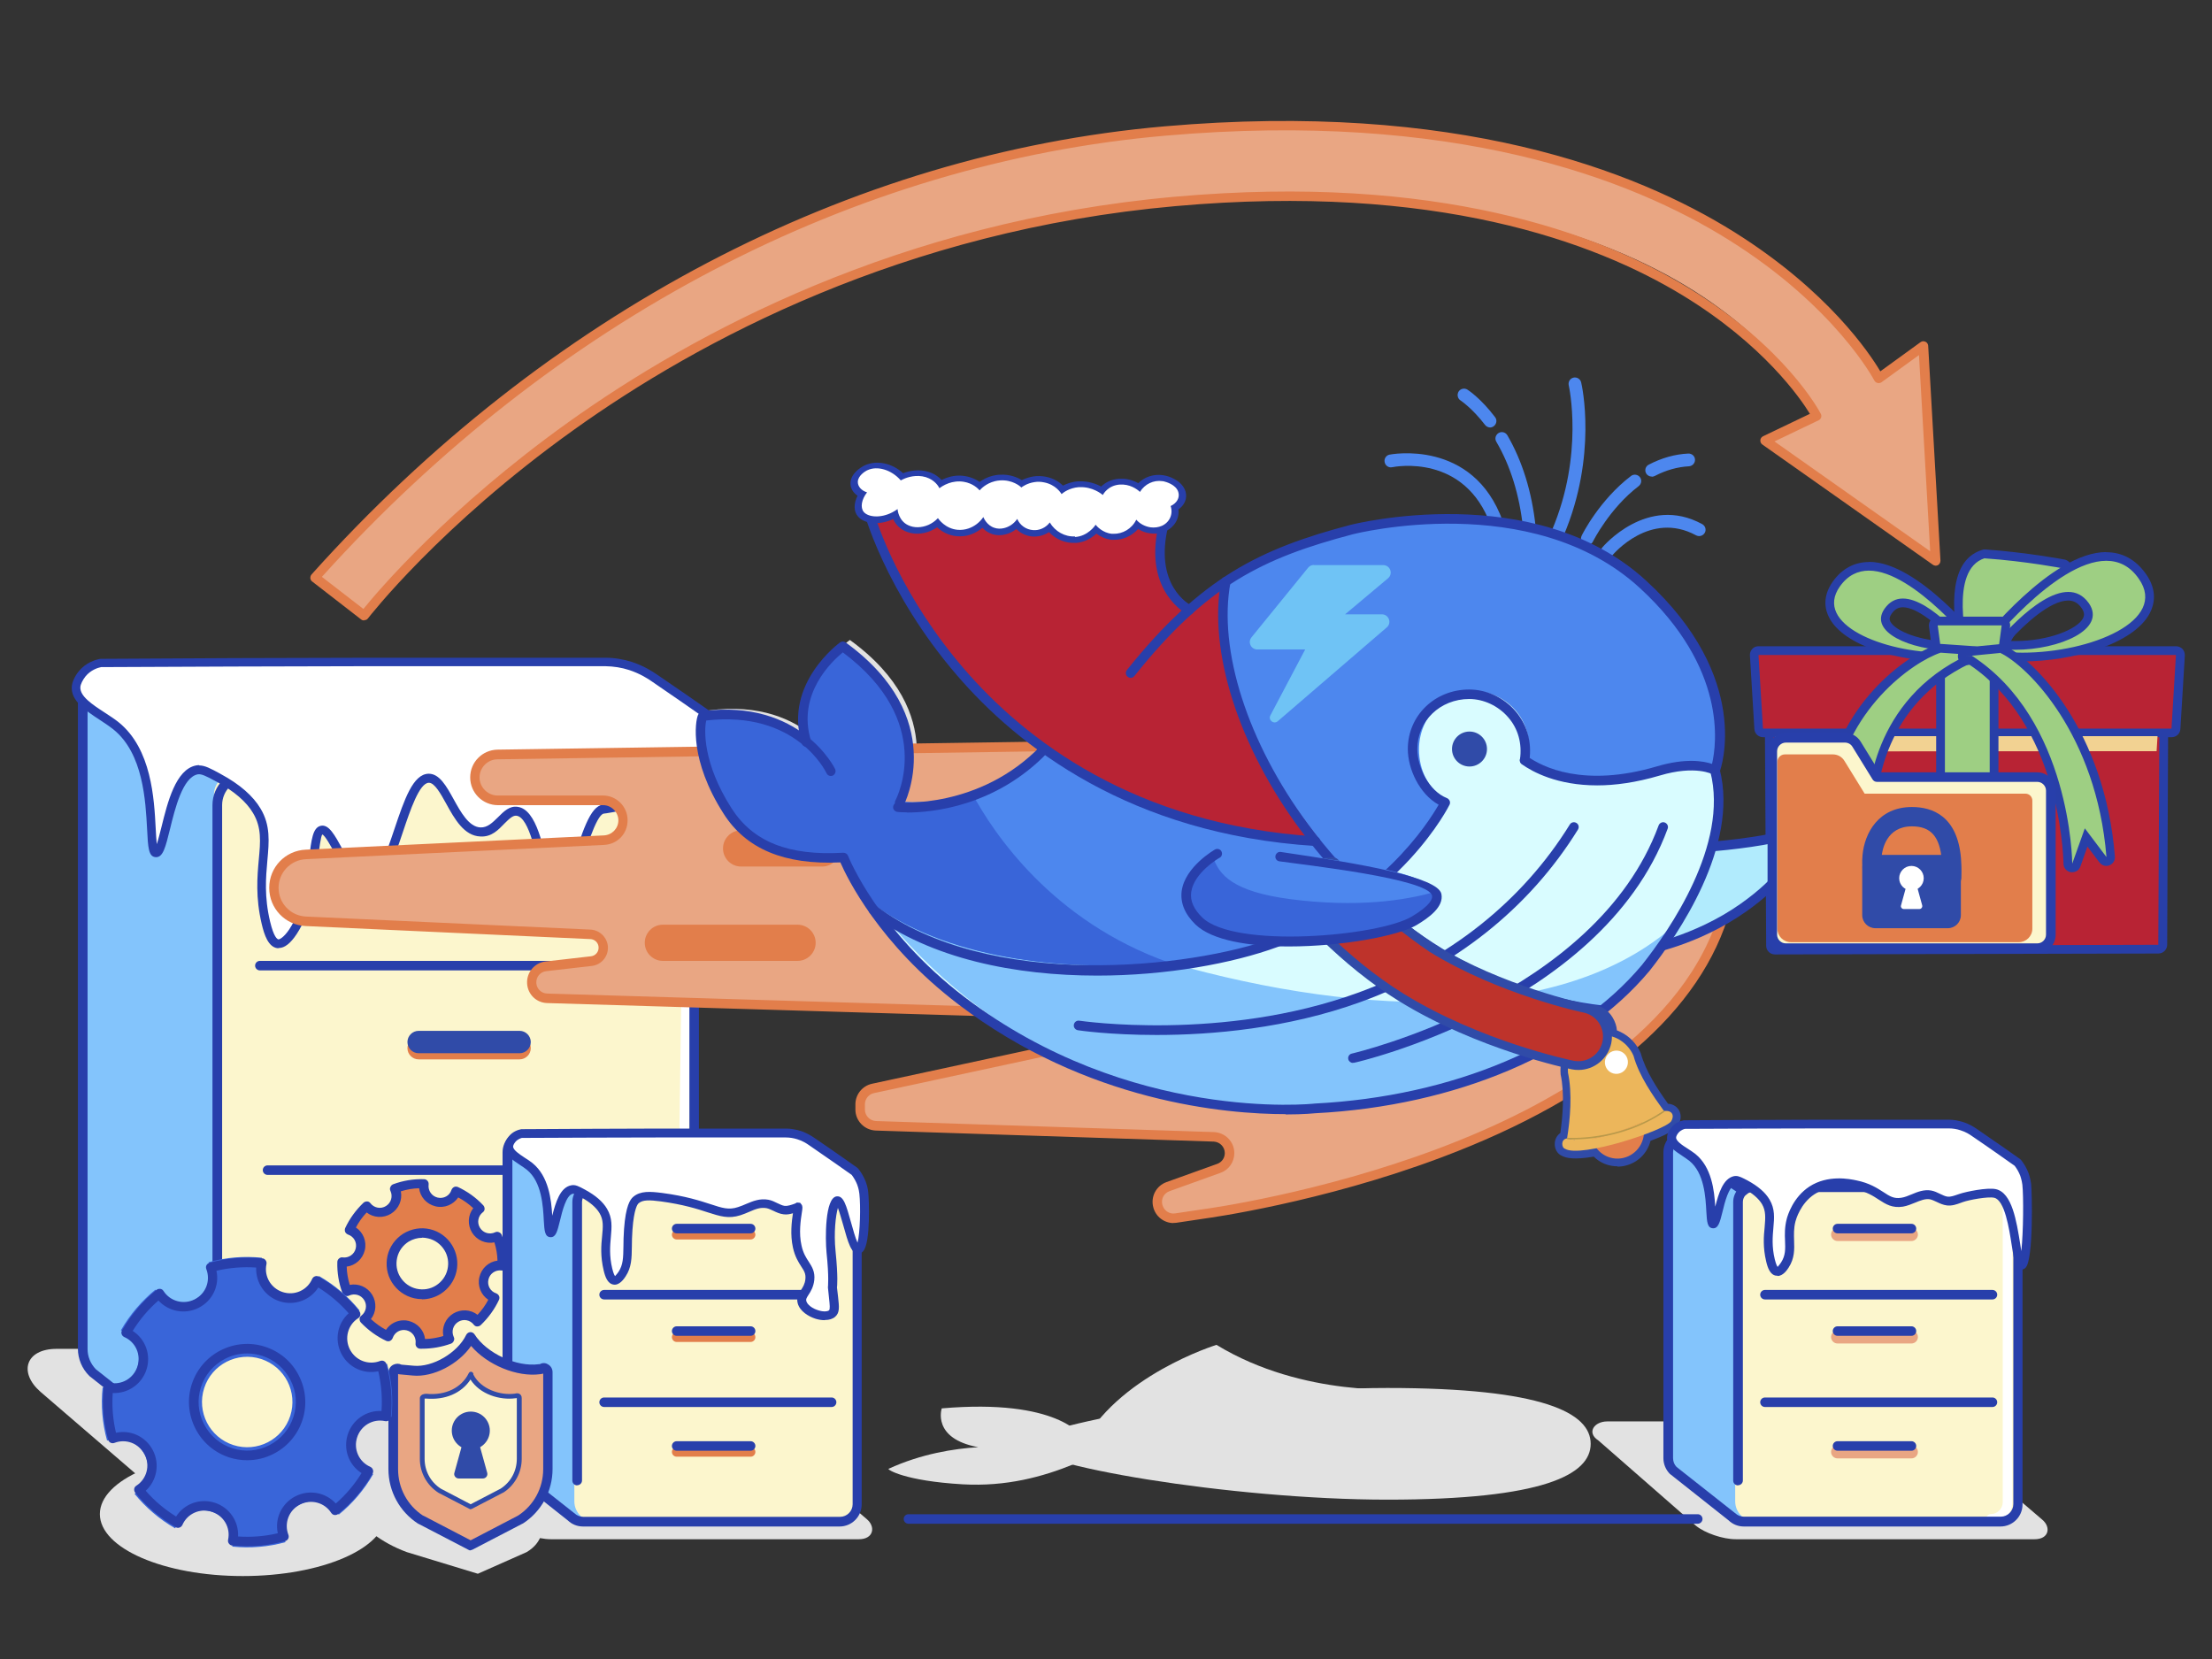 <svg width="200" height="150" viewBox="0 0 200 150" fill="none" xmlns="http://www.w3.org/2000/svg">
<rect x="0" y="0" width="200" height="150" fill="#333333" stroke="none"/>
<path d="M160.481 85.908C160.26 85.908 160.093 85.728 160.093 85.52L159.968 63.285C159.968 63.174 160.01 63.077 160.079 63.008C160.149 62.939 160.26 62.897 160.357 62.897H195.255C195.366 62.897 195.463 62.939 195.532 63.008C195.602 63.077 195.643 63.188 195.643 63.285L195.532 85.423C195.532 85.645 195.352 85.811 195.144 85.811L160.468 85.908H160.481Z" fill="#B82334"/>
<path d="M195.255 63.285C195.213 70.664 195.185 78.044 195.144 85.423C183.59 85.451 172.035 85.492 160.467 85.52C160.426 78.113 160.384 70.692 160.342 63.285H195.241M195.241 62.495H160.342C160.134 62.495 159.926 62.578 159.788 62.73C159.635 62.883 159.552 63.077 159.566 63.285V64.104L159.691 85.52C159.691 85.95 160.051 86.297 160.481 86.297L177.819 86.255L195.158 86.213C195.588 86.213 195.934 85.867 195.948 85.437L195.99 75.38L196.045 63.299C196.045 63.091 195.962 62.883 195.81 62.744C195.657 62.592 195.463 62.508 195.255 62.508L195.241 62.495Z" fill="#283FA8"/>
<path d="M159.4 66.281C159.192 66.281 159.025 66.115 159.011 65.907L158.609 59.249C158.609 59.138 158.637 59.041 158.72 58.958C158.789 58.875 158.9 58.833 159.011 58.833H196.753C196.864 58.833 196.961 58.875 197.045 58.958C197.114 59.041 197.156 59.138 197.156 59.249L196.753 65.907C196.753 66.115 196.573 66.281 196.365 66.281H159.428H159.4Z" fill="#B82334"/>
<path d="M196.739 59.221L196.337 65.879H159.4L158.997 59.221H196.739ZM196.739 58.431H158.997C158.776 58.431 158.568 58.514 158.429 58.68C158.276 58.833 158.207 59.055 158.221 59.263L158.623 65.921C158.651 66.337 158.997 66.656 159.414 66.656H196.351C196.767 66.656 197.114 66.337 197.142 65.921L197.544 59.263C197.544 59.041 197.475 58.833 197.336 58.68C197.183 58.528 196.975 58.431 196.767 58.431H196.739Z" fill="#283FA8"/>
<g style="mix-blend-mode:multiply">
<path d="M195.075 66.573L194.992 67.918C183.535 67.918 172.077 67.932 160.62 67.946L160.537 66.559C172.05 66.559 183.562 66.559 195.075 66.559V66.573Z" fill="#F2D292"/>
</g>
<path d="M175.837 58.833H179.887C180.109 58.833 180.275 59.013 180.275 59.221V83.745C180.275 83.966 180.095 84.133 179.887 84.133H175.837C175.615 84.133 175.448 83.953 175.448 83.745V59.221C175.448 58.999 175.629 58.833 175.837 58.833Z" fill="#9ECF83"/>
<path d="M179.901 59.221V83.745H175.851V59.221H179.901ZM179.901 58.431H175.851C175.421 58.431 175.06 58.777 175.06 59.221V83.745C175.06 84.174 175.407 84.535 175.851 84.535H179.901C180.331 84.535 180.692 84.188 180.692 83.745V59.221C180.692 58.791 180.345 58.431 179.901 58.431Z" fill="#283FA8"/>
<path d="M175.766 59.402C171.841 59.402 166.986 58.084 165.724 55.657C165.252 54.741 165.349 53.757 166.015 52.799C166.764 51.731 167.763 51.19 168.969 51.19C173.242 51.19 178.776 58.181 179.012 58.486C179.095 58.597 179.123 58.736 179.067 58.861C179.012 58.986 178.915 59.083 178.776 59.111C177.847 59.291 176.834 59.388 175.752 59.388L175.766 59.402ZM172.049 54.492C171.508 54.492 171.064 54.741 170.717 55.241C170.44 55.643 170.384 56.017 170.578 56.378C171.147 57.488 173.727 58.389 176.321 58.389C176.709 58.389 177.084 58.375 177.431 58.334C176.21 56.919 173.783 54.505 172.049 54.505V54.492Z" fill="#9ECF83"/>
<path d="M168.97 51.592C173.103 51.592 178.707 58.736 178.707 58.736C177.777 58.916 176.779 59.013 175.766 59.013C170.19 59.013 163.976 56.406 166.348 53.035C167.069 52.008 167.985 51.592 168.984 51.592M176.321 58.777C176.959 58.777 177.597 58.722 178.18 58.611C178.18 58.611 174.657 54.117 172.049 54.117C171.425 54.117 170.856 54.38 170.398 55.032C168.9 57.154 172.812 58.791 176.321 58.791M168.984 50.816C167.666 50.816 166.528 51.426 165.71 52.591C164.753 53.95 165.003 55.115 165.391 55.851C166.723 58.417 171.73 59.804 175.78 59.804C176.89 59.804 177.93 59.707 178.887 59.513C179.151 59.457 179.373 59.277 179.47 59.013C179.567 58.764 179.525 58.472 179.345 58.25C179.109 57.945 173.45 50.802 168.997 50.802L168.984 50.816ZM176.321 58.001C173.686 58.001 171.369 57.057 170.925 56.211C170.842 56.045 170.787 55.837 171.036 55.49C171.314 55.088 171.633 54.907 172.049 54.907C173.325 54.907 175.239 56.516 176.612 58.001C176.515 58.001 176.418 58.001 176.321 58.001Z" fill="#283FA8"/>
<path d="M178.636 59.512C178.401 59.512 177.762 59.512 177.582 59.055C177.554 58.985 177.541 58.791 177.554 58.708C177.554 58.708 177.527 58.611 177.499 58.486C176.556 53.59 177.18 50.76 179.344 50.08C179.385 50.08 179.427 50.066 179.455 50.066C179.455 50.066 179.469 50.066 179.482 50.066C183.228 50.33 186.556 50.968 186.584 50.968C186.737 50.996 186.862 51.107 186.889 51.259C186.931 51.412 186.862 51.564 186.751 51.661C186.002 52.23 185.294 52.854 184.642 53.534C183.089 55.129 181.799 56.974 180.814 59.027C180.759 59.138 180.661 59.221 180.537 59.249C179.732 59.401 179.094 59.484 178.65 59.484L178.636 59.512Z" fill="#9ECF83"/>
<path d="M179.442 50.483C183.214 50.746 186.502 51.384 186.502 51.384C185.808 51.911 185.073 52.549 184.352 53.285C182.424 55.24 181.217 57.279 180.454 58.888C179.996 58.985 179.206 59.11 178.637 59.11C178.276 59.11 178.013 59.055 177.944 58.902C177.944 58.874 177.93 58.833 177.944 58.777C177.944 58.458 176.154 51.495 179.455 50.469M179.455 49.678C179.372 49.678 179.303 49.678 179.22 49.72C176.834 50.455 176.127 53.437 177.111 58.569C177.125 58.666 177.139 58.736 177.153 58.791C177.153 58.93 177.167 59.069 177.222 59.193C177.5 59.901 178.36 59.901 178.651 59.901C179.136 59.901 179.788 59.818 180.621 59.651C180.87 59.61 181.078 59.443 181.175 59.221C182.132 57.196 183.395 55.393 184.934 53.825C185.572 53.174 186.28 52.549 187.001 51.995C187.251 51.8 187.362 51.495 187.292 51.19C187.223 50.885 186.973 50.663 186.682 50.594C186.543 50.566 183.298 49.956 179.525 49.678C179.511 49.678 179.483 49.678 179.469 49.678H179.455Z" fill="#283FA8"/>
<path d="M182.839 59.401C181.633 59.401 180.495 59.29 179.455 59.082C179.316 59.055 179.205 58.958 179.164 58.833C179.122 58.708 179.136 58.555 179.219 58.458C179.483 58.125 185.669 50.302 190.427 50.302C191.758 50.302 192.854 50.899 193.7 52.092C194.435 53.146 194.56 54.228 194.033 55.24C192.632 57.945 187.222 59.401 182.839 59.401ZM180.884 58.278C181.3 58.333 181.757 58.361 182.215 58.361C185.142 58.361 188.041 57.335 188.693 56.086C188.915 55.67 188.859 55.24 188.526 54.769C188.124 54.2 187.625 53.922 186.987 53.922C184.837 53.922 181.952 57.029 180.87 58.292L180.884 58.278Z" fill="#9ECF83"/>
<path d="M190.441 50.705C191.55 50.705 192.577 51.162 193.381 52.328C196.044 56.1 189.081 59.013 182.84 59.013C181.688 59.013 180.579 58.916 179.538 58.708C179.538 58.708 185.808 50.705 190.441 50.705ZM182.216 58.75C186.155 58.75 190.524 56.919 188.86 54.533C188.346 53.812 187.708 53.52 187.001 53.52C184.088 53.52 180.135 58.555 180.135 58.555C180.787 58.68 181.494 58.75 182.216 58.75ZM190.441 49.914C185.489 49.914 179.192 57.876 178.928 58.223C178.762 58.431 178.72 58.722 178.803 58.985C178.9 59.235 179.122 59.429 179.386 59.485C180.44 59.693 181.605 59.804 182.84 59.804C187.334 59.804 192.91 58.264 194.38 55.435C194.796 54.63 195.074 53.368 194.019 51.884C193.104 50.594 191.897 49.928 190.427 49.928L190.441 49.914ZM181.688 57.945C183.089 56.406 185.378 54.297 187.001 54.297C187.5 54.297 187.889 54.519 188.208 54.977C188.513 55.421 188.443 55.684 188.346 55.892C187.833 56.891 185.239 57.959 182.216 57.959C182.035 57.959 181.855 57.959 181.688 57.959V57.945Z" fill="#283FA8"/>
<path d="M175.573 59.623C175.379 59.623 175.213 59.471 175.185 59.277L174.824 56.6C174.81 56.489 174.838 56.378 174.921 56.294C174.991 56.211 175.102 56.156 175.213 56.156H180.983C181.094 56.156 181.205 56.211 181.274 56.294C181.343 56.378 181.385 56.489 181.371 56.6L181.011 59.277C180.983 59.471 180.816 59.623 180.622 59.623H175.559H175.573Z" fill="#9ECF83"/>
<path d="M180.983 56.544L180.622 59.221H175.559L175.199 56.544H180.969M180.969 55.753H175.199C174.977 55.753 174.755 55.85 174.602 56.017C174.45 56.183 174.38 56.419 174.408 56.641L174.769 59.318C174.824 59.706 175.157 59.998 175.545 59.998H180.608C180.997 59.998 181.33 59.706 181.385 59.318L181.746 56.641C181.773 56.419 181.704 56.183 181.551 56.017C181.399 55.85 181.191 55.753 180.955 55.753H180.969Z" fill="#283FA8"/>
<path d="M178.694 58.722C177.987 58.805 177.266 58.847 176.544 58.75C176.211 58.708 175.892 58.611 175.573 58.486C175.532 58.472 175.504 58.458 175.462 58.444L175.573 59.221H180.636L180.747 58.334C180.054 58.5 179.374 58.625 178.68 58.722H178.694Z" fill="#C45742"/>
<path d="M168.902 72.787C168.763 72.787 168.625 72.704 168.555 72.579L167.668 70.804L166.1 72.274C166.031 72.343 165.934 72.385 165.837 72.385C165.781 72.385 165.712 72.371 165.656 72.343C165.504 72.274 165.421 72.107 165.448 71.941C166.336 64.132 172.619 59.527 175.352 58.625C175.394 58.625 175.435 58.611 175.477 58.611L178.515 58.819C178.639 58.819 178.75 58.889 178.82 59C178.889 59.097 178.903 59.222 178.861 59.346C178.806 59.513 178.639 59.61 178.473 59.61C178.431 59.61 178.071 59.582 178.071 59.582C169.845 63.383 169.346 71.483 169.318 72.399C169.318 72.579 169.18 72.732 169.013 72.773C168.985 72.773 168.958 72.773 168.93 72.773L168.902 72.787Z" fill="#9ECF83"/>
<path d="M175.463 59.013L178.472 59.221C178.472 59.221 178.472 59.221 178.459 59.221C178.375 59.221 178.084 59.194 178.001 59.194C177.987 59.194 177.987 59.194 177.987 59.194C169.082 63.258 168.929 72.26 168.916 72.398L167.778 70.165L165.822 71.996C166.71 64.229 172.938 59.846 175.463 59.013ZM175.463 58.223C175.379 58.223 175.296 58.223 175.213 58.264C172.286 59.221 165.947 63.826 165.032 71.899C164.99 72.232 165.171 72.537 165.462 72.69C165.573 72.745 165.698 72.773 165.809 72.773C166.003 72.773 166.197 72.704 166.35 72.565L167.542 71.455L168.208 72.759C168.347 73.023 168.624 73.189 168.916 73.189C168.971 73.189 169.027 73.189 169.082 73.175C169.429 73.106 169.692 72.801 169.706 72.44C169.734 71.538 170.206 63.715 178.14 59.984C178.14 59.984 178.167 59.984 178.181 59.984C178.292 59.984 178.417 59.998 178.459 59.998C178.791 59.998 179.11 59.79 179.221 59.471C179.305 59.235 179.263 58.986 179.138 58.778C179 58.569 178.778 58.445 178.542 58.431L175.532 58.223C175.532 58.223 175.49 58.223 175.476 58.223H175.463Z" fill="#283FA8"/>
<path d="M187.308 78.46C187.128 78.432 186.975 78.28 186.975 78.085V78.058C186.948 76.74 186.448 65.116 178.195 59.665C178.167 59.665 177.876 59.693 177.835 59.693C177.682 59.693 177.516 59.596 177.46 59.457C177.405 59.346 177.418 59.208 177.488 59.096C177.557 58.986 177.668 58.916 177.793 58.902C177.793 58.902 180.817 58.597 180.831 58.597C180.886 58.597 180.942 58.597 180.997 58.639C183.716 59.915 189.985 66.42 190.859 77.433C190.873 77.614 190.776 77.766 190.609 77.836C190.568 77.85 190.512 77.863 190.471 77.863C190.346 77.863 190.235 77.808 190.152 77.711L188.64 75.7L187.752 78.196C187.697 78.349 187.544 78.46 187.377 78.46C187.364 78.46 187.336 78.46 187.322 78.46H187.308Z" fill="#9ECF83"/>
<path d="M180.817 59.013C183.341 60.192 189.569 66.434 190.457 77.489L188.501 74.895L187.364 78.085C187.364 77.891 187.211 65.075 178.292 59.291C178.292 59.291 178.292 59.291 178.279 59.291C178.195 59.291 177.89 59.332 177.821 59.332H177.807L180.817 59.041M180.817 58.25C180.817 58.25 180.761 58.25 180.734 58.25L177.724 58.541C177.474 58.569 177.252 58.708 177.127 58.93C177.002 59.152 176.989 59.415 177.086 59.651C177.211 59.942 177.516 60.123 177.821 60.123C177.862 60.123 177.973 60.123 178.084 60.109C186.06 65.477 186.545 76.809 186.573 78.099C186.573 78.474 186.864 78.806 187.239 78.862C187.281 78.862 187.322 78.862 187.364 78.862C187.697 78.862 187.988 78.668 188.099 78.349L188.737 76.546L189.819 77.974C189.971 78.182 190.207 78.293 190.443 78.293C190.54 78.293 190.637 78.279 190.72 78.238C191.053 78.113 191.248 77.794 191.22 77.433C190.318 66.129 184.035 59.665 181.122 58.306C181.011 58.25 180.9 58.236 180.789 58.236L180.817 58.25Z" fill="#283FA8"/>
<path d="M127.137 125.592C127.137 125.592 117.857 126.396 109.992 121.597C109.992 121.597 100.879 124.399 97.703 130.904C97.703 130.904 114.209 133.401 119.411 132.486L127.137 125.592Z" fill="#E2E2E2"/>
<path d="M123.876 126.84C114.07 128.782 105.567 128.366 101.961 128.047C100.379 129.073 98.521 129.698 98.063 129.864H97.799C97.799 129.864 95.691 126.424 85.15 127.34C85.15 127.34 84.22 130.072 88.451 130.849C86.287 130.974 83.291 131.445 80.337 132.805C80.212 132.86 81.765 133.9 87.05 134.206C90.975 134.428 94.304 133.526 97.106 132.375C97.106 132.375 99.02 132.319 101.933 132.139C109.964 131.418 118.175 129.365 123.876 126.84Z" fill="#E2E2E2"/>
<path d="M143.823 130.544C143.823 133.332 139.551 135.592 125.445 135.592C111.338 135.592 92.724 132.43 92.724 130.544C92.724 129.046 111.338 125.495 125.445 125.495C139.551 125.495 143.823 127.756 143.823 130.544Z" fill="#E2E2E2"/>
<path d="M106.247 86.921C95.636 83.148 90.324 75.2 88.34 71.51C85.317 72.481 82.834 72.343 82.223 72.315L82.029 72.093C82.029 72.093 86.052 64.534 76.841 57.862C76.841 57.862 71.931 61.357 73.526 66.573C71.737 65.075 68.755 63.632 64.108 64.228C63.9 64.256 63.11 67.835 66.328 72.87C68.713 76.615 72.764 77.35 76.897 77.1C76.897 77.1 77.66 79.07 79.602 81.844C86.69 86.851 97.509 87.808 106.233 86.935L106.247 86.921Z" fill="#E2E2E2"/>
<path d="M77.632 139.171H49.808C48.601 139.171 46.937 138.602 46.105 137.909L37.019 129.961C35.896 129.24 36.631 128.199 37.852 128.199H65.412C66.619 128.199 68.284 128.768 69.13 129.461L78.354 137.34C79.2 138.033 78.992 139.171 77.66 139.171H77.632Z" fill="#E2E2E2"/>
<path d="M183.965 139.171H156.945C155.766 139.171 154.157 138.616 153.339 137.951L144.517 130.239C143.421 129.531 144.143 128.519 145.322 128.519H172.092C173.271 128.519 174.88 129.073 175.698 129.739L184.645 137.396C185.463 138.075 185.269 139.171 183.965 139.171Z" fill="#E2E2E2"/>
<path d="M51.542 135.079H17.073C15.631 135.079 13.647 134.399 12.635 133.567L3.674 125.855C1.649 124.094 2.315 121.958 5.117 121.958H35.716C37.158 121.958 39.156 122.637 40.154 123.469L52.333 133.581C53.331 134.413 52.971 135.093 51.528 135.093L51.542 135.079Z" fill="#E2E2E2"/>
<path d="M47.616 140.336L43.205 142.292L36.783 140.336C34.495 139.49 32.622 138.061 31.831 136.508L28.1 129.226C27.962 128.962 28.322 128.824 28.697 128.976L30.195 129.073C32.608 129.226 34.869 128.005 35.133 126.549C37.352 128.102 41.374 129.226 43.871 128.976H44.065C44.287 128.81 44.773 128.948 44.898 129.198L48.642 136.508C49.433 138.048 49.045 139.49 47.616 140.336Z" fill="#E2E2E2"/>
<path d="M21.956 142.5C29.099 142.5 34.883 139.989 34.883 136.896C34.883 133.803 29.099 131.292 21.956 131.292C14.813 131.292 9.029 133.803 9.029 136.896C9.029 139.989 14.813 142.5 21.956 142.5Z" fill="#E2E2E2"/>
<path d="M59.837 127.645L22.858 120.113C22.04 120.113 12.635 127.936 12.053 127.367L8.266 123.594C7.683 123.012 7.351 117.089 7.351 116.257V63.16C7.351 61.44 8.738 60.053 10.458 60.053H51.612C52.444 60.053 53.248 60.386 53.831 60.983L62.056 66.697C62.625 67.28 62.958 68.07 62.958 68.889V124.565C62.958 126.285 61.571 127.672 59.851 127.672L59.837 127.645Z" fill="#83C4FC"/>
<path d="M62.694 67.169L54.469 61.454C53.886 60.858 53.082 60.525 52.25 60.525H11.095C10.111 60.525 8.557 61.316 7.989 62.037L25.424 74.451L63.596 72.662V69.347C63.596 68.528 63.277 67.751 62.694 67.155V67.169Z" fill="#D9FCFF"/>
<path d="M61.099 69.984H21.193C20.18 69.984 19.348 70.817 19.348 71.829V125.8C19.348 126.812 20.18 127.644 21.193 127.644H61.099C62.111 127.644 62.943 126.826 62.943 125.8V71.829C62.943 70.817 62.111 69.984 61.099 69.984Z" fill="#FCF6CD"/>
<path d="M61.862 102.303C61.627 102.303 61.432 102.109 61.432 101.859L61.89 70.373C61.89 69.693 61.64 69.055 61.183 68.556L53.221 62.897C52.736 62.397 52.07 62.12 51.404 62.12H12.053C11.817 62.12 11.623 61.926 11.623 61.69C11.623 61.454 11.817 61.26 12.053 61.26H51.404C52.306 61.26 53.179 61.634 53.817 62.272L61.779 67.931C62.417 68.583 62.764 69.457 62.764 70.387L62.306 101.873C62.306 102.109 62.112 102.303 61.876 102.303H61.862Z" fill="white"/>
<path d="M46.978 95.784H37.852C37.297 95.784 36.839 95.326 36.839 94.771C36.839 94.216 37.297 93.759 37.852 93.759H46.978C47.533 93.759 47.991 94.216 47.991 94.771C47.991 95.326 47.533 95.784 46.978 95.784Z" fill="#E27E4B"/>
<path d="M11.483 126.993C11.386 126.993 11.289 126.965 11.22 126.896L8.099 124.427C8.099 124.427 8.071 124.413 8.071 124.399C7.419 123.761 7.044 122.859 7.044 121.958V63.673C7.044 61.773 8.584 60.233 10.484 60.233H51.791C52.693 60.233 53.58 60.594 54.218 61.232L62.152 66.739C62.152 66.739 62.194 66.766 62.208 66.794C62.846 67.446 63.193 68.306 63.193 69.208V102.456C63.193 102.691 62.998 102.885 62.763 102.885C62.527 102.885 62.333 102.691 62.333 102.456V69.208C62.333 68.542 62.083 67.904 61.625 67.432L53.705 61.94C53.705 61.94 53.663 61.912 53.65 61.884C53.164 61.398 52.498 61.121 51.819 61.121H10.498C9.07 61.121 7.918 62.272 7.918 63.701V121.985C7.918 122.665 8.196 123.317 8.667 123.802L11.774 126.257C11.969 126.41 11.996 126.674 11.844 126.868C11.76 126.979 11.636 127.034 11.497 127.034L11.483 126.993Z" fill="#283FAB"/>
<path d="M19.64 114.606C19.404 114.606 19.21 114.412 19.21 114.176V72.8C19.21 71.011 20.666 69.555 22.455 69.555H59.837C60.072 69.555 60.267 69.749 60.267 69.985C60.267 70.221 60.072 70.415 59.837 70.415H22.455C21.152 70.415 20.084 71.483 20.084 72.787V114.163C20.084 114.398 19.889 114.593 19.654 114.593L19.64 114.606Z" fill="#283FAB"/>
<path d="M18.378 69.472C18.294 69.472 18.211 69.444 18.142 69.402L9.584 63.702C9.389 63.563 9.334 63.299 9.459 63.105C9.597 62.911 9.861 62.855 10.055 62.98L18.613 68.681C18.808 68.82 18.863 69.083 18.738 69.278C18.655 69.402 18.516 69.472 18.378 69.472Z" fill="#283FAB"/>
<path d="M17.809 69.61C18.308 69.513 18.808 69.791 19.793 70.332C20.347 70.637 22.248 71.663 23.219 73.314C24.828 76.019 22.872 78.585 24.037 83.425C24.217 84.202 24.536 85.229 25.119 85.326C25.244 85.34 25.715 85.367 26.478 84.244C28.725 80.887 28.059 75.339 29.072 75.061C30.071 74.798 31.499 80.069 33.233 79.972C35.605 79.847 36.465 70.387 38.767 70.359C40.404 70.346 41.126 75.131 43.442 75.214C44.995 75.269 45.62 73.175 46.771 73.341C49.115 73.702 49.392 82.773 50.336 82.773C51.293 82.773 52.86 73.369 54.538 73.147C54.538 73.147 55.912 72.981 56.91 72.62C56.91 72.62 56.952 72.62 56.993 72.593C58.075 72.204 61.543 71.566 62.791 71.83C66.425 72.606 66.231 84.216 67.369 84.216C68.506 84.216 68.548 72.62 68.27 70.248C68.159 69.347 67.868 68.542 67.854 68.501C67.521 67.627 67.077 66.961 66.717 66.517C66.314 66.24 62.708 63.674 59.199 61.274C58.81 61.011 58.089 60.525 57.035 60.192C56.12 59.901 55.315 59.831 54.774 59.831C47.631 59.831 40.474 59.831 33.289 59.831C25.23 59.845 17.185 59.873 9.182 59.929C8.932 59.97 8.086 60.164 7.462 60.927C7.17 61.288 6.948 61.746 6.921 62.106C6.824 63.549 9.195 64.547 10.527 65.629C14.73 69.028 13.19 77.059 14.133 77.1C15.007 77.142 15.271 70.124 17.837 69.61H17.809Z" fill="white"/>
<path d="M25.202 85.728C25.202 85.728 25.105 85.728 25.063 85.728C24.259 85.603 23.898 84.549 23.662 83.536C23.093 81.137 23.26 79.25 23.398 77.724C23.551 76.102 23.662 74.826 22.885 73.522C22.275 72.481 21.165 71.538 19.612 70.692L19.501 70.636C18.613 70.151 18.197 69.957 17.878 70.012C16.519 70.276 15.825 73.106 15.367 74.978C14.965 76.601 14.743 77.502 14.119 77.502H14.091C13.425 77.475 13.384 76.642 13.301 74.978C13.162 72.412 12.954 68.126 10.249 65.948C9.902 65.671 9.486 65.394 9.042 65.102C7.752 64.256 6.407 63.382 6.49 62.092C6.518 61.676 6.754 61.149 7.114 60.705C7.752 59.915 8.612 59.651 9.07 59.568C17.143 59.512 25.188 59.485 33.247 59.471C40.432 59.471 47.589 59.471 54.746 59.471C55.564 59.471 56.369 59.609 57.118 59.845C58.241 60.206 59.018 60.733 59.393 60.983C62.902 63.368 66.522 65.934 66.924 66.226L67.008 66.295C67.521 66.933 67.937 67.641 68.214 68.389C68.214 68.389 68.547 69.249 68.658 70.234C68.866 71.94 69.005 83.092 67.826 84.424C67.66 84.604 67.479 84.646 67.368 84.646C66.661 84.646 66.467 83.661 66.023 80.804C65.523 77.572 64.761 72.689 62.708 72.246C61.57 71.996 58.228 72.606 57.118 72.995C56.022 73.383 54.649 73.563 54.593 73.563C53.9 73.647 52.846 77.183 52.277 79.084C51.348 82.177 51.001 83.176 50.349 83.189C49.683 83.189 49.489 82.302 48.99 79.749C48.574 77.572 47.866 73.924 46.715 73.757C46.396 73.702 46.077 73.993 45.605 74.465C45.078 75.006 44.454 75.699 43.428 75.63C41.957 75.575 41.097 74.035 40.348 72.675C39.835 71.746 39.294 70.775 38.781 70.775C37.921 70.775 37.089 73.258 36.423 75.242C35.549 77.849 34.731 80.304 33.261 80.388C33.233 80.388 33.219 80.388 33.191 80.388C32.026 80.388 31.152 78.793 30.32 77.239C29.945 76.559 29.391 75.533 29.141 75.45C29.002 75.602 28.863 76.781 28.739 77.71C28.503 79.708 28.156 82.44 26.825 84.452C26.27 85.298 25.729 85.714 25.216 85.714L25.202 85.728ZM18.017 69.208C18.53 69.208 19.043 69.485 19.889 69.943L19.986 69.999C21.679 70.914 22.885 71.968 23.565 73.119C24.466 74.631 24.328 76.102 24.175 77.794C24.037 79.333 23.884 81.081 24.425 83.342C24.758 84.729 25.063 84.923 25.188 84.937C25.243 84.937 25.632 84.812 26.159 84.022C27.393 82.163 27.712 79.528 27.948 77.614C28.156 75.894 28.281 74.853 28.974 74.673C29.724 74.479 30.251 75.477 31 76.837C31.638 78.002 32.511 79.625 33.205 79.569C34.134 79.514 34.98 76.989 35.66 74.964C36.562 72.287 37.339 69.985 38.753 69.957H38.767C39.738 69.957 40.362 71.08 41.014 72.259C41.666 73.438 42.401 74.77 43.441 74.812C44.08 74.839 44.537 74.368 45.037 73.882C45.55 73.369 46.077 72.828 46.826 72.953C48.518 73.216 49.17 76.587 49.753 79.569C49.947 80.54 50.169 81.719 50.363 82.219C50.682 81.65 51.154 80.041 51.528 78.834C52.624 75.144 53.373 72.897 54.496 72.759C54.496 72.759 55.842 72.592 56.785 72.259C57.95 71.857 61.515 71.164 62.874 71.455C65.454 72.01 66.231 77.017 66.8 80.665C66.966 81.761 67.174 83.079 67.382 83.647C68.034 81.913 68.173 72.787 67.882 70.317C67.784 69.444 67.493 68.681 67.479 68.667C67.23 68.015 66.883 67.391 66.425 66.822C65.856 66.42 62.347 63.937 58.949 61.621C58.588 61.371 57.895 60.913 56.882 60.58C56.203 60.358 55.481 60.248 54.732 60.234C47.603 60.234 40.432 60.234 33.247 60.234C25.188 60.248 17.143 60.275 9.14 60.317C8.862 60.372 8.21 60.566 7.725 61.163C7.475 61.482 7.281 61.87 7.267 62.12C7.212 62.952 8.349 63.701 9.459 64.422C9.902 64.714 10.36 65.005 10.735 65.31C13.703 67.71 13.939 72.218 14.078 74.909C14.105 75.408 14.133 75.949 14.175 76.323C14.313 75.921 14.466 75.297 14.604 74.756C15.146 72.565 15.881 69.569 17.725 69.208C17.823 69.194 17.906 69.18 18.003 69.18L18.017 69.208Z" fill="#283FAB"/>
<path d="M45.564 106.229H24.19C23.954 106.229 23.76 106.034 23.76 105.799C23.76 105.563 23.954 105.369 24.19 105.369H45.564C45.8 105.369 45.994 105.563 45.994 105.799C45.994 106.034 45.8 106.229 45.564 106.229Z" fill="#283FAB"/>
<path d="M46.978 95.229H37.852C37.297 95.229 36.839 94.772 36.839 94.217C36.839 93.662 37.297 93.204 37.852 93.204H46.978C47.533 93.204 47.991 93.662 47.991 94.217C47.991 94.772 47.533 95.229 46.978 95.229Z" fill="#304BA8"/>
<path d="M56.439 87.739H23.496C23.26 87.739 23.066 87.545 23.066 87.309C23.066 87.073 23.26 86.879 23.496 86.879H56.439C56.675 86.879 56.869 87.073 56.869 87.309C56.869 87.545 56.675 87.739 56.439 87.739Z" fill="#283FAB"/>
<path d="M75.94 137.59H52.721C52.304 137.59 51.916 137.424 51.625 137.132L46.354 132.971C46.063 132.68 45.882 132.278 45.882 131.862V104.204C45.882 103.344 46.59 102.636 47.45 102.636H71.806C72.223 102.636 72.625 102.803 72.916 103.108L77.063 105.979C77.355 106.27 77.507 106.673 77.507 107.075V136.023C77.507 136.883 76.8 137.59 75.94 137.59Z" fill="#83C4FC"/>
<path d="M77.063 105.979L72.916 103.108C72.625 102.817 72.222 102.636 71.806 102.636H47.45C46.95 102.636 46.506 102.872 46.229 103.233L55.744 109.599L77.521 108.753V107.089C77.521 106.673 77.355 106.284 77.077 105.993L77.063 105.979Z" fill="#D9FCFF"/>
<path d="M75.663 106.894H53.775C52.762 106.894 51.93 107.726 51.93 108.739V135.745C51.93 136.757 52.762 137.59 53.775 137.59H75.663C76.675 137.59 77.508 136.757 77.508 135.745V108.739C77.508 107.726 76.675 106.894 75.663 106.894Z" fill="#FCF6CD"/>
<path d="M76.551 108.17C76.315 108.17 76.121 107.976 76.121 107.74C76.121 107.463 76.024 107.199 75.844 107.005L71.863 104.189C71.668 103.981 71.391 103.87 71.114 103.87H47.853C47.617 103.87 47.423 103.676 47.423 103.44C47.423 103.204 47.617 103.01 47.853 103.01H71.114C71.613 103.01 72.098 103.218 72.459 103.565L76.454 106.381C76.814 106.741 77.009 107.227 77.009 107.754C77.009 107.99 76.814 108.184 76.579 108.184L76.551 108.17Z" fill="white"/>
<path d="M67.868 131.709H61.182C60.947 131.709 60.752 131.514 60.752 131.279C60.752 131.043 60.947 130.849 61.182 130.849H67.868C68.104 130.849 68.298 131.043 68.298 131.279C68.298 131.514 68.104 131.709 67.868 131.709Z" fill="#E27E4B"/>
<path d="M67.868 131.168H61.182C60.947 131.168 60.752 130.973 60.752 130.738C60.752 130.502 60.947 130.308 61.182 130.308H67.868C68.104 130.308 68.298 130.502 68.298 130.738C68.298 130.973 68.104 131.168 67.868 131.168Z" fill="#283FAB"/>
<path d="M75.941 138.02H52.721C52.194 138.02 51.709 137.825 51.334 137.465L46.077 133.304C46.077 133.304 46.05 133.29 46.036 133.276C45.661 132.901 45.439 132.388 45.439 131.847V104.189C45.439 103.08 46.341 102.192 47.437 102.192H71.793C72.307 102.192 72.82 102.4 73.18 102.761L77.286 105.618C77.286 105.618 77.328 105.646 77.342 105.673C77.716 106.048 77.91 106.547 77.91 107.074V136.022C77.91 137.132 77.009 138.02 75.913 138.02H75.941ZM46.632 132.638L51.889 136.785C51.889 136.785 51.917 136.799 51.931 136.813C52.139 137.021 52.43 137.146 52.735 137.146H75.954C76.579 137.146 77.092 136.633 77.092 136.008V107.06C77.092 106.769 76.981 106.506 76.787 106.298L72.681 103.454C72.681 103.454 72.639 103.426 72.626 103.399C72.418 103.191 72.126 103.066 71.821 103.066H47.464C46.84 103.066 46.327 103.579 46.327 104.203V131.861C46.327 132.152 46.438 132.444 46.646 132.652L46.632 132.638Z" fill="#283FAB"/>
<path d="M52.18 134.302C51.944 134.302 51.75 134.108 51.75 133.872V108.683C51.75 107.712 52.541 106.922 53.512 106.922H74.748C74.983 106.922 75.177 107.116 75.177 107.352C75.177 107.588 74.983 107.782 74.748 107.782H53.512C53.026 107.782 52.624 108.184 52.624 108.67V133.859C52.624 134.094 52.43 134.289 52.194 134.289L52.18 134.302Z" fill="#283FAB"/>
<path d="M52.694 108.087C52.61 108.087 52.527 108.059 52.458 108.018L48.422 105.327C48.227 105.188 48.172 104.925 48.297 104.731C48.435 104.536 48.699 104.481 48.893 104.606L52.929 107.297C53.124 107.435 53.179 107.699 53.054 107.893C52.971 108.018 52.832 108.087 52.694 108.087Z" fill="#283FAB"/>
<path d="M67.868 112.068H61.182C60.947 112.068 60.752 111.874 60.752 111.638C60.752 111.402 60.947 111.208 61.182 111.208H67.868C68.104 111.208 68.298 111.402 68.298 111.638C68.298 111.874 68.104 112.068 67.868 112.068Z" fill="#E27E4B"/>
<path d="M67.868 111.513H61.182C60.947 111.513 60.752 111.319 60.752 111.083C60.752 110.848 60.947 110.653 61.182 110.653H67.868C68.104 110.653 68.298 110.848 68.298 111.083C68.298 111.319 68.104 111.513 67.868 111.513Z" fill="#283FAB"/>
<path d="M67.868 121.334H61.182C60.947 121.334 60.752 121.139 60.752 120.904C60.752 120.668 60.947 120.474 61.182 120.474H67.868C68.104 120.474 68.298 120.668 68.298 120.904C68.298 121.139 68.104 121.334 67.868 121.334Z" fill="#E27E4B"/>
<path d="M67.868 120.779H61.182C60.947 120.779 60.752 120.585 60.752 120.349C60.752 120.113 60.947 119.919 61.182 119.919H67.868C68.104 119.919 68.298 120.113 68.298 120.349C68.298 120.585 68.104 120.779 67.868 120.779Z" fill="#283FAB"/>
<path d="M75.191 117.491H54.621C54.385 117.491 54.191 117.297 54.191 117.061C54.191 116.826 54.385 116.631 54.621 116.631H75.191C75.427 116.631 75.621 116.826 75.621 117.061C75.621 117.297 75.427 117.491 75.191 117.491Z" fill="#283FAB"/>
<path d="M75.191 127.215H54.621C54.385 127.215 54.191 127.021 54.191 126.785C54.191 126.549 54.385 126.355 54.621 126.355H75.191C75.427 126.355 75.621 126.549 75.621 126.785C75.621 127.021 75.427 127.215 75.191 127.215Z" fill="#283FAB"/>
<path d="M153.504 137.77H82.14C81.904 137.77 81.71 137.576 81.71 137.34C81.71 137.104 81.904 136.91 82.14 136.91H153.504C153.74 136.91 153.934 137.104 153.934 137.34C153.934 137.576 153.74 137.77 153.504 137.77Z" fill="#283FAB"/>
<path d="M94.901 67.488L44.995 68.223C43.857 68.237 42.942 69.166 42.942 70.303C42.942 71.441 43.871 72.384 45.022 72.384H54.538C55.536 72.384 56.341 73.189 56.341 74.187C56.341 75.186 55.592 75.935 54.621 75.99L27.656 77.28C26.047 77.364 24.771 78.681 24.771 80.304C24.771 81.927 26.047 83.259 27.656 83.328L53.386 84.507C54.024 84.535 54.538 85.062 54.551 85.7C54.565 86.324 54.094 86.865 53.469 86.934L49.364 87.406C48.601 87.489 48.032 88.169 48.088 88.932C48.129 89.681 48.74 90.277 49.489 90.291L88.77 91.47" fill="#E9A683"/>
<path d="M88.771 91.872H88.757L49.476 90.693C48.491 90.666 47.714 89.903 47.658 88.918C47.603 87.919 48.338 87.045 49.323 86.934L53.429 86.463C53.831 86.421 54.136 86.074 54.122 85.672C54.122 85.256 53.789 84.923 53.373 84.909L27.643 83.73C25.785 83.647 24.342 82.135 24.342 80.276C24.342 78.418 25.785 76.906 27.643 76.823L54.608 75.533C55.343 75.491 55.911 74.895 55.911 74.173C55.911 73.452 55.301 72.8 54.538 72.8H45.023C43.636 72.8 42.513 71.677 42.513 70.29C42.513 68.903 43.622 67.807 44.981 67.779L94.888 67.044C95.124 67.044 95.318 67.238 95.318 67.474C95.318 67.71 95.124 67.904 94.888 67.918L44.981 68.653C44.094 68.653 43.359 69.402 43.359 70.29C43.359 71.177 44.094 71.926 44.995 71.926H54.511C55.745 71.926 56.744 72.925 56.744 74.16C56.744 75.394 55.814 76.337 54.622 76.393L27.657 77.683C26.27 77.752 25.188 78.889 25.188 80.276C25.188 81.664 26.27 82.801 27.657 82.87L53.387 84.049C54.247 84.091 54.941 84.798 54.968 85.658C54.982 86.518 54.358 87.24 53.498 87.337L49.392 87.808C48.851 87.864 48.463 88.335 48.491 88.876C48.519 89.403 48.949 89.82 49.476 89.833L88.757 91.012C88.993 91.012 89.187 91.22 89.173 91.456C89.173 91.692 88.979 91.872 88.743 91.872H88.771Z" fill="#E27E4B"/>
<path d="M94.707 95.007L78.936 98.406C78.256 98.544 77.771 99.154 77.771 99.848V100.32C77.771 101.11 78.395 101.762 79.199 101.79L109.756 102.789C110.547 102.816 111.185 103.468 111.185 104.259C111.185 104.883 110.797 105.438 110.214 105.646L105.623 107.297C104.902 107.56 104.499 108.323 104.694 109.058C104.888 109.807 105.595 110.265 106.33 110.154L109.035 109.752C109.035 109.752 149.926 104.3 156.056 82.135" fill="#E9A683"/>
<path d="M106.109 110.584C105.263 110.584 104.5 110.015 104.278 109.169C104.015 108.198 104.542 107.213 105.471 106.88L110.062 105.23C110.478 105.077 110.742 104.689 110.742 104.259C110.742 103.704 110.298 103.246 109.743 103.218L79.186 102.22C78.16 102.178 77.342 101.346 77.342 100.32V99.848C77.342 98.96 77.966 98.183 78.84 97.989L94.611 94.591C94.846 94.535 95.068 94.688 95.124 94.924C95.179 95.16 95.027 95.395 94.791 95.437L79.02 98.835C78.548 98.932 78.201 99.362 78.201 99.848V100.32C78.201 100.874 78.645 101.332 79.2 101.36L109.757 102.358C110.784 102.4 111.602 103.232 111.602 104.259C111.602 105.063 111.103 105.785 110.34 106.048L105.749 107.699C105.235 107.879 104.958 108.406 105.097 108.933C105.235 109.46 105.735 109.793 106.248 109.71L108.953 109.308C109.064 109.294 119.272 107.907 130.091 103.829C140.023 100.098 152.506 93.273 155.613 81.996C155.683 81.761 155.918 81.636 156.14 81.691C156.376 81.761 156.515 81.996 156.446 82.218C153.893 91.428 144.878 99.182 130.369 104.633C119.467 108.739 109.175 110.14 109.064 110.154L106.373 110.556C106.276 110.57 106.192 110.57 106.095 110.57L106.109 110.584Z" fill="#E27E4B"/>
<path d="M72.112 83.606H59.933C59.032 83.606 58.297 84.341 58.297 85.242C58.297 86.144 59.032 86.879 59.933 86.879H72.112C73.013 86.879 73.749 86.144 73.749 85.242C73.749 84.341 73.013 83.606 72.112 83.606Z" fill="#E27E4B"/>
<path d="M74.332 75.075H67.008C66.106 75.075 65.371 75.81 65.371 76.712C65.371 77.614 66.106 78.349 67.008 78.349H74.332C75.233 78.349 75.969 77.614 75.969 76.712C75.969 75.81 75.233 75.075 74.332 75.075Z" fill="#E27E4B"/>
<path d="M180.9 137.59H157.68C157.264 137.59 156.876 137.424 156.585 137.132L151.314 132.971C151.022 132.68 150.856 132.278 150.856 131.862V104.204C150.856 103.344 151.563 102.636 152.423 102.636H176.78C177.196 102.636 177.598 102.803 177.89 103.108L182.037 105.979C182.328 106.27 182.481 106.673 182.481 107.075V136.023C182.481 136.883 181.774 137.59 180.914 137.59H180.9Z" fill="#83C4FC"/>
<path d="M182.022 105.979L177.875 103.108C177.583 102.817 177.181 102.636 176.765 102.636H152.408C151.909 102.636 151.465 102.872 151.188 103.233L160.703 109.599L182.48 108.753V107.089C182.48 106.673 182.313 106.284 182.036 105.993L182.022 105.979Z" fill="#D9FCFF"/>
<path d="M180.622 106.894H158.734C157.721 106.894 156.889 107.726 156.889 108.739V135.745C156.889 136.757 157.721 137.59 158.734 137.59H180.622C181.634 137.59 182.467 136.757 182.467 135.745V108.739C182.467 107.726 181.634 106.894 180.622 106.894Z" fill="#FCF6CD"/>
<path d="M181.51 108.17C181.274 108.17 181.08 107.976 181.08 107.74C181.08 107.463 180.983 107.199 180.789 107.005L176.808 104.189C176.613 103.981 176.336 103.87 176.059 103.87H152.798C152.562 103.87 152.368 103.676 152.368 103.44C152.368 103.204 152.562 103.01 152.798 103.01H176.059C176.558 103.01 177.043 103.218 177.404 103.565L181.399 106.381C181.759 106.741 181.954 107.227 181.954 107.754C181.954 107.99 181.759 108.184 181.524 108.184L181.51 108.17Z" fill="white"/>
<path d="M180.012 137.756C179.776 137.756 179.582 137.562 179.582 137.326C179.582 137.091 179.776 136.896 180.012 136.896C180.594 136.896 181.08 136.411 181.08 135.814V107.754C181.08 107.518 181.274 107.324 181.51 107.324C181.746 107.324 181.94 107.518 181.94 107.754V135.814C181.94 136.896 181.08 137.77 180.012 137.77V137.756Z" fill="white"/>
<path d="M180.9 138.02H157.68C157.153 138.02 156.668 137.825 156.293 137.465L151.036 133.304C151.036 133.304 151.009 133.29 150.995 133.276C150.62 132.901 150.398 132.388 150.398 131.847V104.189C150.398 103.08 151.3 102.192 152.396 102.192H176.752C177.266 102.192 177.779 102.4 178.139 102.761L182.245 105.618C182.245 105.618 182.287 105.646 182.301 105.673C182.675 106.048 182.869 106.547 182.869 107.074V136.022C182.869 137.132 181.968 138.02 180.872 138.02H180.9ZM151.591 132.638L156.848 136.785C156.848 136.785 156.876 136.799 156.89 136.813C157.098 137.021 157.389 137.132 157.68 137.132H180.9C181.524 137.132 182.037 136.619 182.037 135.995V107.047C182.037 106.755 181.926 106.492 181.732 106.284L177.626 103.44C177.626 103.44 177.585 103.413 177.571 103.385C177.363 103.177 177.071 103.052 176.766 103.052H152.409C151.785 103.052 151.272 103.565 151.272 104.189V131.847C151.272 132.139 151.383 132.43 151.591 132.638Z" fill="#283FAB"/>
<path d="M157.139 134.302C156.903 134.302 156.709 134.108 156.709 133.872V108.683C156.709 107.712 157.499 106.922 158.47 106.922H179.706C179.942 106.922 180.136 107.116 180.136 107.352C180.136 107.588 179.942 107.782 179.706 107.782H158.47C157.985 107.782 157.583 108.184 157.583 108.67V133.859C157.583 134.094 157.388 134.289 157.153 134.289L157.139 134.302Z" fill="#283FAB"/>
<path d="M157.652 108.087C157.569 108.087 157.485 108.059 157.416 108.018L153.38 105.327C153.186 105.188 153.13 104.925 153.255 104.731C153.394 104.536 153.657 104.481 153.851 104.606L157.888 107.297C158.082 107.435 158.137 107.699 158.013 107.893C157.929 108.018 157.791 108.087 157.652 108.087Z" fill="#283FAB"/>
<path d="M172.827 112.207H166.141C165.822 112.207 165.558 111.943 165.558 111.624C165.558 111.305 165.822 111.042 166.141 111.042H172.827C173.146 111.042 173.409 111.305 173.409 111.624C173.409 111.943 173.146 112.207 172.827 112.207Z" fill="#E9A683"/>
<path d="M172.827 111.513H166.141C165.905 111.513 165.711 111.319 165.711 111.083C165.711 110.848 165.905 110.653 166.141 110.653H172.827C173.062 110.653 173.257 110.848 173.257 111.083C173.257 111.319 173.062 111.513 172.827 111.513Z" fill="#283FAB"/>
<path d="M172.827 121.472H166.141C165.822 121.472 165.558 121.209 165.558 120.89C165.558 120.571 165.822 120.307 166.141 120.307H172.827C173.146 120.307 173.409 120.571 173.409 120.89C173.409 121.209 173.146 121.472 172.827 121.472Z" fill="#E9A683"/>
<path d="M172.827 120.779H166.141C165.905 120.779 165.711 120.585 165.711 120.349C165.711 120.113 165.905 119.919 166.141 119.919H172.827C173.062 119.919 173.257 120.113 173.257 120.349C173.257 120.585 173.062 120.779 172.827 120.779Z" fill="#283FAB"/>
<path d="M172.827 131.861H166.141C165.822 131.861 165.558 131.598 165.558 131.279C165.558 130.96 165.822 130.696 166.141 130.696H172.827C173.146 130.696 173.409 130.96 173.409 131.279C173.409 131.598 173.146 131.861 172.827 131.861Z" fill="#E9A683"/>
<path d="M172.827 131.168H166.141C165.905 131.168 165.711 130.973 165.711 130.738C165.711 130.502 165.905 130.308 166.141 130.308H172.827C173.062 130.308 173.257 130.502 173.257 130.738C173.257 130.973 173.062 131.168 172.827 131.168Z" fill="#283FAB"/>
<path d="M180.15 117.491H159.58C159.344 117.491 159.15 117.297 159.15 117.061C159.15 116.826 159.344 116.631 159.58 116.631H180.15C180.386 116.631 180.58 116.826 180.58 117.061C180.58 117.297 180.386 117.491 180.15 117.491Z" fill="#283FAB"/>
<path d="M180.15 127.215H159.58C159.344 127.215 159.15 127.021 159.15 126.785C159.15 126.549 159.344 126.355 159.58 126.355H180.15C180.386 126.355 180.58 126.549 180.58 126.785C180.58 127.021 180.386 127.215 180.15 127.215Z" fill="#283FAB"/>
<path d="M135.334 47.902C135.098 47.902 134.876 47.75 134.793 47.514C132.449 40.981 126.138 42.188 125.874 42.243C125.569 42.313 125.25 42.105 125.195 41.785C125.125 41.48 125.333 41.161 125.639 41.106C125.708 41.092 133.184 39.636 135.875 47.126C135.986 47.431 135.82 47.75 135.528 47.861C135.473 47.889 135.404 47.889 135.334 47.889V47.902Z" fill="#4D87EE"/>
<path d="M138.275 48.249C137.983 48.249 137.734 48.027 137.706 47.736C137.387 44.768 136.582 42.146 135.292 39.941C135.126 39.663 135.223 39.316 135.5 39.15C135.778 38.984 136.125 39.081 136.291 39.358C137.65 41.702 138.51 44.49 138.843 47.611C138.871 47.93 138.649 48.208 138.33 48.249C138.316 48.249 138.288 48.249 138.275 48.249Z" fill="#4D87EE"/>
<path d="M134.738 38.651C134.571 38.651 134.391 38.568 134.28 38.429C133.101 36.89 132.075 36.224 132.061 36.21C131.797 36.044 131.714 35.683 131.88 35.406C132.047 35.142 132.408 35.059 132.671 35.225C132.727 35.253 133.878 36.002 135.182 37.722C135.376 37.971 135.32 38.332 135.071 38.526C134.96 38.61 134.849 38.651 134.724 38.651H134.738Z" fill="#4D87EE"/>
<path d="M140.84 48.763C140.771 48.763 140.688 48.749 140.618 48.721C140.327 48.596 140.188 48.249 140.313 47.958C143.24 41.092 141.853 34.892 141.839 34.837C141.769 34.517 141.964 34.212 142.269 34.143C142.574 34.074 142.893 34.268 142.962 34.573C143.032 34.837 144.446 41.189 141.381 48.416C141.284 48.638 141.076 48.763 140.854 48.763H140.84Z" fill="#4D87EE"/>
<path d="M149.344 43.09C149.136 43.09 148.927 42.978 148.83 42.784C148.678 42.507 148.789 42.146 149.08 42.008C150.231 41.411 151.438 41.064 152.645 41.009C152.964 40.995 153.241 41.231 153.255 41.55C153.269 41.869 153.033 42.132 152.714 42.16C151.674 42.216 150.634 42.507 149.621 43.034C149.538 43.076 149.441 43.103 149.357 43.103L149.344 43.09Z" fill="#4D87EE"/>
<path d="M143.518 49.276C143.435 49.276 143.352 49.262 143.268 49.221C142.977 49.082 142.866 48.735 143.005 48.444C143.06 48.305 144.628 45.198 147.471 43.034C147.721 42.84 148.082 42.895 148.276 43.145C148.47 43.395 148.414 43.755 148.165 43.95C145.529 45.961 144.045 48.929 144.031 48.957C143.934 49.165 143.726 49.276 143.518 49.276Z" fill="#4D87EE"/>
<path d="M145.307 50.468C145.182 50.468 145.044 50.427 144.946 50.33C144.697 50.122 144.669 49.761 144.863 49.511C144.905 49.456 148.927 44.671 153.907 47.389C154.184 47.542 154.295 47.889 154.143 48.166C153.99 48.443 153.643 48.554 153.352 48.402C149.205 46.155 145.89 50.08 145.751 50.246C145.64 50.385 145.474 50.455 145.307 50.455V50.468Z" fill="#4D87EE"/>
<path d="M151.757 76.809C151.965 76.74 156.765 76.532 160.343 75.783C163.339 75.158 162.881 78.349 157.625 82.066C153.255 85.145 148.609 85.922 148.609 85.922" fill="#B1EBFD"/>
<path d="M148.609 86.352C148.401 86.352 148.22 86.199 148.179 85.991C148.137 85.755 148.304 85.534 148.539 85.492C148.581 85.492 153.144 84.701 157.375 81.719C160.884 79.236 162.022 77.142 161.716 76.434C161.592 76.157 161.12 76.074 160.426 76.213C157.736 76.767 154.365 77.031 152.742 77.156C152.326 77.183 151.952 77.211 151.854 77.225C151.633 77.281 151.411 77.156 151.341 76.948C151.272 76.726 151.397 76.476 151.619 76.393C151.716 76.365 151.841 76.351 152.687 76.282C154.282 76.157 157.625 75.893 160.26 75.353C161.814 75.034 162.341 75.671 162.521 76.074C163.131 77.475 161.273 80.027 157.888 82.413C153.491 85.52 148.886 86.31 148.692 86.338C148.664 86.338 148.636 86.338 148.623 86.338L148.609 86.352Z" fill="#283FAB"/>
<path d="M148.817 52.549C139.981 44.449 125.93 46.696 122.476 47.598C114.764 49.623 109.355 51.981 102.489 60.567L94.68 67.447C89.395 72.939 82.848 72.565 81.808 72.509L81.614 72.301C81.614 72.301 85.608 64.797 76.468 58.167C76.468 58.167 71.585 61.635 73.166 66.808C71.391 65.324 68.423 63.882 63.818 64.478C63.623 64.506 62.833 68.057 66.023 73.064C68.395 76.781 72.417 77.516 76.523 77.267C76.523 77.267 79.172 84.105 87.176 90.194C102.489 101.859 117.955 100.472 117.955 100.472C129.897 99.931 142.644 94.91 149.039 87.281C149.885 86.213 157.305 77.073 155.336 69.388C155.336 69.388 158.29 61.274 148.803 52.563L148.817 52.549Z" fill="#4D87EE"/>
<path d="M155.349 69.374C152.173 67.876 148.386 70.47 144.252 70.289C141.007 70.151 138.08 68.75 138.135 68.459C138.774 65.046 136.069 62.494 133.309 62.494C130.548 62.494 128.301 64.852 128.301 67.765C128.301 69.582 129.147 71.566 130.951 72.287C130.951 72.287 126.831 80.817 115.651 84.923C107.579 87.891 89.464 89.195 79.227 81.955C80.905 84.354 83.472 87.336 87.189 90.18C102.502 101.845 117.968 100.458 117.968 100.458C129.91 99.917 142.657 94.896 149.052 87.267C149.898 86.199 157.319 77.058 155.349 69.374Z" fill="#D9FCFF"/>
<path d="M84.249 87.697C84.138 87.6 84.028 87.489 83.93 87.392C84.041 87.489 84.152 87.6 84.249 87.697Z" fill="#D9FCFF"/>
<path d="M151.354 84.064C151.298 84.147 151.243 84.23 151.188 84.299C151.243 84.216 151.285 84.147 151.354 84.064Z" fill="#D9FCFF"/>
<path d="M80.67 83.883C80.67 83.883 80.573 83.758 80.531 83.703C80.587 83.758 80.629 83.828 80.67 83.883Z" fill="#D9FCFF"/>
<path d="M149.523 86.671C149.523 86.671 149.426 86.782 149.398 86.837C149.44 86.782 149.481 86.726 149.523 86.671Z" fill="#D9FCFF"/>
<path d="M87.19 90.18C86.94 90 86.718 89.806 86.482 89.626C86.718 89.806 86.954 90 87.19 90.18Z" fill="#D9FCFF"/>
<path d="M149.302 86.935C149.302 86.935 149.247 86.99 149.233 87.018C149.261 86.99 149.275 86.962 149.302 86.935Z" fill="#D9FCFF"/>
<path d="M149.176 87.115C149.176 87.115 149.093 87.226 149.052 87.267C149.079 87.226 149.121 87.17 149.176 87.115Z" fill="#D9FCFF"/>
<path d="M149.898 86.158C149.898 86.158 149.815 86.255 149.787 86.31C149.829 86.255 149.857 86.213 149.898 86.158Z" fill="#D9FCFF"/>
<path d="M85.137 88.516C85.04 88.433 84.957 88.349 84.859 88.266C84.943 88.349 85.04 88.433 85.137 88.516Z" fill="#3965D9"/>
<path d="M83.916 87.392C83.833 87.309 83.736 87.225 83.653 87.128C83.736 87.212 83.833 87.295 83.916 87.392Z" fill="#3965D9"/>
<path d="M150.799 84.909C150.799 84.909 150.744 84.992 150.716 85.034C150.744 84.992 150.772 84.951 150.799 84.909Z" fill="#3965D9"/>
<path d="M150.55 85.256C150.55 85.256 150.481 85.339 150.453 85.395C150.481 85.353 150.523 85.311 150.55 85.256Z" fill="#3965D9"/>
<path d="M150.315 85.589C150.315 85.589 150.246 85.672 150.218 85.714C150.246 85.672 150.273 85.63 150.315 85.589Z" fill="#3965D9"/>
<path d="M105.665 87.018C95.137 83.273 89.853 75.38 87.883 71.719C84.887 72.689 82.418 72.551 81.808 72.509L81.614 72.301C81.614 72.301 85.608 64.797 76.468 58.167C76.468 58.167 71.585 61.635 73.166 66.808C71.391 65.324 68.423 63.882 63.818 64.478C63.623 64.506 62.833 68.057 66.023 73.064C68.395 76.781 72.417 77.516 76.523 77.267C76.523 77.267 77.286 79.223 79.214 81.983C86.246 86.962 96.996 87.906 105.651 87.046L105.665 87.018Z" fill="#3965D9"/>
<path d="M149.178 87.115C149.178 87.115 149.219 87.059 149.233 87.032C149.219 87.059 149.192 87.087 149.178 87.115Z" fill="#3965D9"/>
<path d="M82.293 85.755C82.21 85.672 82.126 85.575 82.043 85.478C82.126 85.561 82.21 85.658 82.293 85.755Z" fill="#3965D9"/>
<path d="M81.35 84.688C81.267 84.591 81.184 84.493 81.1 84.41C81.184 84.507 81.267 84.604 81.35 84.688Z" fill="#3965D9"/>
<path d="M151.494 83.869C151.494 83.869 151.411 83.994 151.369 84.063C151.411 83.994 151.452 83.939 151.494 83.869Z" fill="#3965D9"/>
<path d="M151.895 83.217C151.812 83.356 151.728 83.495 151.645 83.62C151.728 83.481 151.812 83.356 151.895 83.217Z" fill="#3965D9"/>
<path d="M149.301 86.935C150.231 85.742 151.104 84.493 151.895 83.203C142.019 92.511 123.599 92.136 105.664 87.018C97.009 87.878 86.259 86.935 79.227 81.955C99.478 107.546 133.641 104.079 149.301 86.935Z" fill="#83C4FC"/>
<path d="M184.2 85.742H161.466C160.786 85.742 160.245 85.187 160.245 84.521V67.946C160.245 67.266 160.8 66.725 161.466 66.725H166.82C167.25 66.725 167.638 66.947 167.86 67.308L169.691 70.276H184.2C184.88 70.276 185.421 70.831 185.421 71.497V84.521C185.421 85.201 184.866 85.742 184.2 85.742Z" fill="#FCF6CD"/>
<path d="M182.522 85.187H161.924C161.244 85.187 160.703 84.632 160.703 83.966V68.889C160.703 68.514 161.008 68.209 161.383 68.209H165.724C166.154 68.209 166.543 68.431 166.765 68.792L168.595 71.76H183.132C183.479 71.76 183.756 72.037 183.756 72.384V83.966C183.756 84.646 183.201 85.187 182.535 85.187H182.522Z" fill="#E27E4B"/>
<path d="M184.201 86.171H161.467C160.552 86.171 159.816 85.422 159.816 84.507V67.932C159.816 67.016 160.565 66.267 161.467 66.267H166.821C167.404 66.267 167.931 66.558 168.236 67.058L169.942 69.832H184.201C185.116 69.832 185.865 70.581 185.865 71.496V84.521C185.865 85.436 185.116 86.185 184.201 86.185V86.171ZM161.467 67.141C161.037 67.141 160.676 67.502 160.676 67.932V84.507C160.676 84.937 161.037 85.297 161.467 85.297H184.201C184.645 85.297 184.992 84.937 184.992 84.507V71.482C184.992 71.052 184.631 70.692 184.201 70.692H169.692C169.54 70.692 169.401 70.609 169.318 70.484L167.487 67.515C167.348 67.28 167.085 67.141 166.807 67.141H161.453H161.467Z" fill="#283FAB"/>
<path d="M176.113 77.71H169.566C169.15 77.71 168.817 78.043 168.817 78.46V82.732C168.817 83.148 169.15 83.481 169.566 83.481H176.113C176.529 83.481 176.862 83.148 176.862 82.732V78.46C176.862 78.043 176.529 77.71 176.113 77.71Z" fill="#304BA8"/>
<path d="M176.114 83.925H169.567C168.915 83.925 168.374 83.397 168.374 82.746V78.473C168.374 77.822 168.901 77.294 169.567 77.294H176.114C176.766 77.294 177.293 77.822 177.293 78.473V82.746C177.293 83.397 176.766 83.925 176.114 83.925ZM169.567 78.154C169.387 78.154 169.248 78.293 169.248 78.473V82.746C169.248 82.926 169.387 83.065 169.567 83.065H176.114C176.294 83.065 176.433 82.926 176.433 82.746V78.473C176.433 78.293 176.294 78.154 176.114 78.154H169.567Z" fill="#304BA8"/>
<path d="M176.447 80.249H176.405C175.934 80.221 175.559 79.819 175.587 79.347C175.587 79.347 175.629 78.529 175.573 77.794C175.393 75.644 174.588 74.715 172.868 74.715C170.552 74.715 170.178 76.837 170.122 77.489C170.081 78.002 170.122 78.39 170.122 78.39C170.178 78.862 169.831 79.292 169.359 79.347C168.888 79.403 168.458 79.07 168.402 78.584C168.402 78.529 168.333 78.016 168.402 77.322C168.582 75.311 169.859 72.967 172.868 72.967C174.713 72.967 176.988 73.771 177.307 77.627C177.376 78.473 177.335 79.361 177.335 79.403C177.307 79.861 176.933 80.221 176.475 80.221L176.447 80.249Z" fill="#304BA8"/>
<path d="M172.827 80.512C173.437 80.512 173.936 80.013 173.936 79.403C173.936 78.792 173.437 78.293 172.827 78.293C172.216 78.293 171.717 78.792 171.717 79.403C171.717 80.013 172.216 80.512 172.827 80.512Z" fill="white"/>
<path d="M119.189 75.782C87.495 73.757 78.825 47.292 78.506 44.823L105.499 47.015C103.945 52.993 107.787 54.866 107.787 54.866L110.839 52.286C110.839 52.286 109.687 57.778 112.17 64.117C114.445 69.929 119.189 75.769 119.189 75.769V75.782Z" fill="#B82334"/>
<path d="M173.533 82.191H172.132C171.966 82.191 171.827 82.024 171.883 81.858L172.41 79.944C172.437 79.833 172.548 79.749 172.659 79.749H173.02C173.131 79.749 173.242 79.833 173.27 79.944L173.797 81.858C173.838 82.024 173.713 82.191 173.547 82.191H173.533Z" fill="white"/>
<path d="M144.405 71.011C140.798 71.011 138.565 69.79 137.594 69.097C137.4 68.958 137.358 68.681 137.497 68.486C137.636 68.292 137.913 68.251 138.107 68.389C139.411 69.319 143.156 71.26 149.814 69.291C152.394 68.528 154.017 68.805 154.794 69.069C155.21 67.294 156.167 60.414 148.261 53.159C138.496 44.199 122.489 48.263 122.323 48.305C114.167 50.455 109.118 52.91 102.571 61.121C102.418 61.315 102.155 61.343 101.961 61.191C101.767 61.038 101.739 60.774 101.891 60.58C108.563 52.23 113.931 49.608 122.101 47.459C122.267 47.417 138.732 43.228 148.843 52.508C158.442 61.315 155.612 69.457 155.487 69.79C155.446 69.915 155.349 70.012 155.224 70.054C155.099 70.095 154.974 70.082 154.849 70.012C154.849 70.012 153.31 69.152 150.064 70.123C147.9 70.761 146.014 71.011 144.419 71.011H144.405Z" fill="#283FAB"/>
<path d="M116.248 100.736C110.866 100.736 98.286 99.668 86.648 90.805C79.477 85.34 76.592 79.375 75.982 77.974C70.919 78.21 67.451 76.767 65.412 73.549C62.347 68.75 62.833 65.227 63.124 64.617C63.235 64.381 63.401 64.312 63.512 64.298C72.403 63.16 75.483 69.472 75.51 69.541C75.607 69.763 75.51 70.012 75.302 70.123C75.08 70.221 74.831 70.123 74.734 69.915C74.623 69.68 71.932 64.215 63.859 65.144C63.665 65.921 63.512 68.972 66.148 73.092C68.09 76.115 71.294 77.392 76.245 77.1C76.44 77.1 76.606 77.197 76.675 77.378C76.703 77.447 79.38 84.174 87.175 90.125C102.156 101.54 118.703 99.806 118.87 99.779C131.367 99.141 142.408 94.466 148.442 87.267L148.497 87.198C150.911 84.147 156.334 76.365 154.642 69.777C154.587 69.541 154.725 69.305 154.961 69.25C155.197 69.194 155.433 69.333 155.488 69.555C157.264 76.518 151.66 84.59 149.177 87.739L149.108 87.822C142.908 95.215 131.631 100.001 118.939 100.653C118.898 100.653 117.927 100.764 116.234 100.764L116.248 100.736Z" fill="#283FAB"/>
<path d="M81.351 73.008C81.281 73.008 81.212 72.995 81.143 72.953C80.935 72.842 80.851 72.579 80.962 72.37C81.115 72.079 84.583 65.241 76.205 58.985C75.261 59.748 72.03 62.744 73.32 66.961C73.389 67.183 73.264 67.433 73.028 67.502C72.806 67.571 72.557 67.446 72.487 67.211C70.837 61.801 75.9 58.125 75.955 58.084C76.108 57.973 76.316 57.973 76.454 58.084C85.803 64.853 81.767 72.689 81.725 72.773C81.642 72.925 81.503 72.995 81.337 72.995L81.351 73.008Z" fill="#283FAB"/>
<path d="M82.03 73.452C81.517 73.452 81.198 73.424 81.142 73.411C80.907 73.383 80.726 73.175 80.754 72.939C80.782 72.703 80.99 72.523 81.226 72.551C81.295 72.551 88.577 73.175 94.111 67.432C94.278 67.266 94.555 67.252 94.722 67.432C94.888 67.599 94.902 67.876 94.722 68.043C90.006 72.953 84.208 73.466 82.016 73.466L82.03 73.452Z" fill="#283FAB"/>
<path d="M99.201 88.21C91.85 88.21 84.152 86.712 78.701 82.607C78.507 82.468 78.479 82.191 78.618 81.996C78.756 81.802 79.034 81.775 79.228 81.913C89.395 89.57 107.69 87.572 115.222 84.798C124.751 81.303 129.106 74.451 130.077 72.759C128.33 71.788 127.289 69.513 127.289 67.724C127.289 64.7 129.731 62.342 132.838 62.342C134.405 62.342 135.959 63.063 137.013 64.284C138.081 65.518 138.525 67.113 138.275 68.792C138.247 69.027 138.025 69.194 137.789 69.152C137.554 69.111 137.387 68.903 137.429 68.667C137.637 67.238 137.262 65.879 136.361 64.852C135.473 63.826 134.155 63.202 132.838 63.202C130.216 63.202 128.149 65.185 128.149 67.724C128.149 69.347 129.176 71.51 130.826 72.162C130.937 72.204 131.021 72.301 131.076 72.412C131.118 72.523 131.118 72.648 131.062 72.759C131.021 72.842 126.735 81.497 115.527 85.617C111.435 87.115 105.457 88.21 99.201 88.21Z" fill="#283FAB"/>
<path d="M144.863 91.775H144.821C134.529 90.624 124.584 84.507 117.566 75.019C111.976 67.474 109.23 58.846 110.409 52.507C110.45 52.272 110.672 52.119 110.908 52.161C111.144 52.202 111.296 52.424 111.255 52.66C110.117 58.763 112.808 67.141 118.259 74.506C125.139 83.799 134.862 89.778 144.919 90.915C145.154 90.943 145.321 91.151 145.293 91.401C145.265 91.623 145.085 91.789 144.863 91.789V91.775Z" fill="#283FAB"/>
<path d="M104.57 93.578C100.325 93.578 97.523 93.162 97.454 93.148C97.218 93.107 97.052 92.885 97.094 92.649C97.135 92.413 97.343 92.247 97.593 92.288C97.718 92.302 110.562 94.203 122.768 89.764C131.007 86.768 137.637 81.497 141.937 74.548C142.062 74.34 142.326 74.284 142.534 74.409C142.742 74.534 142.797 74.798 142.672 75.006C138.261 82.135 131.479 87.517 123.059 90.582C116.374 93.01 109.522 93.578 104.584 93.578H104.57Z" fill="#283FAB"/>
<path d="M122.323 96.103C122.129 96.103 121.948 95.964 121.907 95.77C121.851 95.534 122.004 95.299 122.24 95.257C122.461 95.201 144.266 90.111 149.967 74.631C150.05 74.409 150.3 74.284 150.522 74.368C150.744 74.451 150.868 74.701 150.785 74.923C147.72 83.259 140.16 88.571 134.362 91.567C128.107 94.799 122.489 96.089 122.434 96.089C122.406 96.089 122.364 96.089 122.337 96.089L122.323 96.103Z" fill="#283FAB"/>
<path d="M118.925 76.49H118.897C102.183 75.422 92.044 67.488 86.496 61.024C80.115 53.604 77.951 46.197 77.827 45.156C77.813 45.032 77.854 44.893 77.938 44.81C78.021 44.712 78.159 44.671 78.284 44.671L105.277 46.862C105.401 46.862 105.526 46.932 105.596 47.043C105.665 47.154 105.693 47.279 105.665 47.403C104.236 52.938 107.579 54.685 107.732 54.755C107.94 54.866 108.037 55.115 107.926 55.337C107.815 55.545 107.565 55.642 107.343 55.532C107.302 55.518 103.432 53.534 104.708 47.681L78.798 45.586C79.311 47.611 81.585 53.992 87.162 60.469C92.613 66.808 102.544 74.576 118.967 75.63C119.203 75.644 119.383 75.852 119.369 76.088C119.355 76.31 119.161 76.49 118.939 76.49H118.925Z" fill="#283FAB"/>
<path d="M150.453 100.458L150.412 100.403C149.413 99.016 148.192 97.254 147.693 95.451C147.388 94.757 146.861 94.216 146.223 93.897C145.987 93.773 145.723 93.703 145.46 93.648C145.529 93.259 145.488 92.802 145.196 92.33C144.933 91.9 144.558 91.637 144.1 91.54C143.837 91.484 143.587 91.65 143.546 91.914C143.49 92.164 143.657 92.427 143.92 92.469C144.114 92.51 144.267 92.621 144.392 92.816C144.586 93.135 144.572 93.398 144.489 93.606C144.364 93.62 144.225 93.634 144.1 93.675C142.63 94.05 141.645 95.451 141.77 96.977C142.159 98.849 141.964 101.166 141.701 102.844V102.913C141.091 102.997 141.202 103.773 141.521 103.857C141.978 104.134 143.074 104.065 144.364 103.801C144.919 104.536 145.89 104.911 146.833 104.661C147.818 104.398 148.497 103.551 148.622 102.594C149.926 102.123 150.953 101.637 151.133 101.36C151.424 100.888 151.272 100.333 150.467 100.444L150.453 100.458Z" fill="#E7C15E"/>
<path d="M146.237 105.452C145.446 105.452 144.669 105.147 144.101 104.578C142.311 104.883 141.59 104.703 141.23 104.508C140.813 104.342 140.536 103.87 140.578 103.343C140.605 102.969 140.786 102.65 141.077 102.442C141.285 101.027 141.479 98.877 141.105 97.143C140.952 95.312 142.006 93.703 143.615 93.135C143.379 93.037 143.199 92.885 143.06 92.677C142.894 92.413 142.825 92.108 142.894 91.803C142.949 91.498 143.13 91.234 143.393 91.054C143.657 90.888 143.962 90.818 144.267 90.888C144.919 91.012 145.446 91.401 145.807 91.997C146.029 92.372 146.167 92.76 146.195 93.162C146.32 93.204 146.431 93.259 146.542 93.315C147.346 93.703 147.985 94.383 148.345 95.215C148.803 96.866 149.843 98.433 150.814 99.793C151.355 99.834 151.632 100.125 151.771 100.32C152.035 100.722 152.021 101.263 151.73 101.762C151.605 101.942 151.341 102.359 149.233 103.149C148.955 104.245 148.123 105.091 147.014 105.382C146.764 105.452 146.5 105.479 146.251 105.479L146.237 105.452ZM144.656 103.066L144.919 103.413C145.335 103.954 146.029 104.189 146.667 104.023C147.36 103.843 147.846 103.26 147.943 102.539L147.998 102.109L148.401 101.956C149.302 101.623 149.885 101.374 150.218 101.193H150.162L149.885 100.805C148.789 99.307 147.582 97.532 147.055 95.645C146.861 95.215 146.459 94.785 145.946 94.535C145.779 94.452 145.585 94.397 145.349 94.341L144.961 94.272L144.6 94.314C144.461 94.327 144.378 94.341 144.295 94.369C143.144 94.66 142.381 95.756 142.478 96.949C142.922 99.002 142.617 101.61 142.395 102.983L142.339 103.371C142.7 103.371 143.269 103.343 144.239 103.163L144.669 103.08L144.656 103.066ZM141.812 103.607H141.798C141.798 103.607 141.798 103.607 141.812 103.607Z" fill="#304BA8"/>
<path d="M148.556 102.979C148.91 101.694 148.168 100.369 146.898 100.019C145.627 99.668 144.31 100.426 143.956 101.711C143.602 102.996 144.345 104.322 145.615 104.672C146.885 105.022 148.202 104.264 148.556 102.979Z" fill="#E27E4B"/>
<path d="M146.251 102.345C148.845 101.402 149.968 100.791 150.454 100.459C149.455 99.072 148.193 97.282 147.694 95.451C147.389 94.758 146.861 94.217 146.223 93.898C145.585 93.579 144.836 93.496 144.101 93.69C142.631 94.064 141.646 95.465 141.771 96.991C142.173 98.877 141.965 101.235 141.688 102.928C142.409 103.149 143.782 103.247 146.251 102.345Z" fill="#ECB65B"/>
<path d="M150.454 100.459C149.968 100.792 148.831 101.402 146.251 102.345C143.782 103.247 142.422 103.15 141.687 102.928C141.091 103.011 141.188 103.788 141.507 103.871C142.922 104.731 150.578 102.193 151.105 101.374C151.397 100.903 151.244 100.348 150.44 100.459H150.454Z" fill="#ECB65B"/>
<path d="M147.152 96.318C147.306 95.757 146.983 95.178 146.429 95.026C145.875 94.873 145.301 95.204 145.146 95.766C144.991 96.327 145.315 96.906 145.869 97.058C146.423 97.211 146.997 96.88 147.152 96.318Z" fill="white"/>
<path d="M141.688 102.997V102.872C141.688 102.872 146.335 103.219 150.426 100.417L150.496 100.528C146.362 103.358 141.73 103.011 141.688 102.997Z" fill="#B9994A"/>
<path d="M144.06 94.605C143.99 94.425 144.046 94.203 144.199 94.078C144.296 93.995 144.795 93.509 144.393 92.843C144.268 92.649 144.115 92.524 143.921 92.497C143.658 92.441 143.505 92.192 143.547 91.942C143.602 91.678 143.852 91.526 144.101 91.567C144.559 91.664 144.934 91.928 145.197 92.358C145.877 93.468 145.239 94.452 144.795 94.813C144.587 94.98 144.296 94.952 144.129 94.758C144.088 94.716 144.074 94.674 144.046 94.619L144.06 94.605Z" fill="#E7C15E"/>
<path d="M118.773 51.093H125.056C125.694 51.093 125.986 51.87 125.5 52.286L121.617 55.545H124.945C125.57 55.545 125.861 56.322 125.389 56.724L115.527 65.213C115.167 65.518 114.64 65.102 114.862 64.686L118.01 58.722H113.683C113.114 58.722 112.795 58.07 113.155 57.626L118.274 51.329C118.399 51.176 118.593 51.079 118.801 51.079L118.773 51.093Z" fill="#6FC3F5"/>
<path d="M132.865 69.305C133.739 69.305 134.447 68.598 134.447 67.724C134.447 66.85 133.739 66.143 132.865 66.143C131.992 66.143 131.284 66.85 131.284 67.724C131.284 68.598 131.992 69.305 132.865 69.305Z" fill="#304BA8"/>
<path d="M28.488 52.23L32.927 55.67C32.927 55.67 58.296 22.506 106.247 18.233C154.184 13.961 164.24 37.638 164.24 37.638L159.579 39.872L174.99 50.746L173.88 31.313L169.857 34.24C169.857 34.24 156.042 7.456 105.318 11.881C79.324 14.142 51.333 26.75 28.488 52.244V52.23Z" fill="#E9A683"/>
<path d="M32.928 56.1C32.831 56.1 32.733 56.072 32.664 56.017L28.226 52.577C28.128 52.508 28.073 52.397 28.059 52.272C28.059 52.147 28.087 52.036 28.17 51.939C49.364 28.303 76.745 13.92 105.291 11.423C131.617 9.134 147.859 15.376 156.848 21.008C165.309 26.32 169.054 31.965 170.011 33.574L173.645 30.939C173.77 30.842 173.936 30.828 174.089 30.897C174.241 30.967 174.325 31.105 174.338 31.258L175.448 50.691C175.448 50.857 175.365 51.01 175.226 51.093C175.087 51.176 174.907 51.162 174.768 51.065L159.344 40.191C159.219 40.107 159.15 39.955 159.164 39.802C159.164 39.65 159.275 39.511 159.414 39.441L163.644 37.416C162.798 36.029 159.455 31.161 152.145 26.708C144.198 21.867 129.786 16.541 106.289 18.636C81.641 20.827 63.096 30.842 51.889 38.859C39.738 47.542 33.344 55.823 33.274 55.906C33.205 56.003 33.108 56.059 32.983 56.072C32.969 56.072 32.941 56.072 32.928 56.072V56.1ZM29.127 52.175L32.858 55.06C34.204 53.395 40.515 45.961 51.362 38.193C62.666 30.107 81.35 20.009 106.206 17.79C129.98 15.667 144.586 21.091 152.645 26.015C161.425 31.369 164.504 37.167 164.629 37.416C164.684 37.527 164.698 37.638 164.657 37.749C164.615 37.86 164.532 37.957 164.435 37.999L160.44 39.913L174.519 49.844L173.506 32.104L170.122 34.559C170.025 34.628 169.886 34.656 169.761 34.628C169.636 34.601 169.539 34.517 169.47 34.407C169.442 34.337 165.933 27.707 156.321 21.701C147.443 16.139 131.395 9.994 105.346 12.269C77.161 14.724 50.099 28.886 29.113 52.147L29.127 52.175Z" fill="#E27E4B"/>
<path d="M47.062 137.396L42.554 139.74L38.046 137.396C36.492 136.383 35.563 134.663 35.563 132.818V124.094C35.563 123.789 35.924 123.608 36.159 123.802L37.366 123.913C39.308 124.094 41.708 122.637 42.554 120.89C43.747 122.748 46.604 124.094 48.795 123.789L48.962 123.761C49.212 123.581 49.558 123.761 49.558 124.052V132.804C49.558 134.649 48.615 136.369 47.076 137.382L47.062 137.396Z" fill="#E9A683"/>
<path d="M45.397 134.774L42.567 136.245L39.738 134.774C38.767 134.136 38.184 133.054 38.184 131.903V126.424C38.184 126.23 38.559 126.244 38.559 126.244C40.223 126.397 41.86 125.758 42.581 124.247L42.554 124.302C43.247 125.8 45.147 126.424 46.59 126.216C46.867 126.133 46.964 126.244 46.964 126.41V131.903C46.964 133.068 46.382 134.15 45.411 134.774H45.397Z" fill="#FCF6CD"/>
<path d="M42.568 136.327H42.526L39.697 134.843C38.684 134.191 38.102 133.096 38.102 131.903V126.424C38.102 126.424 38.129 126.313 38.171 126.271C38.282 126.16 38.532 126.16 38.559 126.16C40.349 126.327 41.861 125.578 42.512 124.205L42.623 124.26H42.651V124.288C43.345 125.744 45.203 126.327 46.59 126.133C46.743 126.091 46.868 126.091 46.937 126.16C46.979 126.202 47.034 126.257 47.034 126.396V131.889C47.034 133.082 46.438 134.178 45.439 134.829L42.582 136.327H42.568ZM38.532 126.313C38.448 126.313 38.324 126.327 38.268 126.382C38.254 126.382 38.254 126.41 38.254 126.424V131.903C38.254 133.04 38.823 134.094 39.78 134.719L42.568 136.175L45.356 134.719C46.313 134.094 46.882 133.04 46.882 131.903V126.41C46.882 126.41 46.868 126.313 46.84 126.285C46.798 126.257 46.715 126.257 46.604 126.285C45.176 126.479 43.303 125.911 42.554 124.454C41.819 125.772 40.307 126.479 38.545 126.313H38.532Z" fill="#304BA8"/>
<path d="M42.568 131.071C43.511 131.071 44.288 130.294 44.288 129.351C44.288 128.408 43.525 127.631 42.568 127.631C41.611 127.631 40.848 128.408 40.848 129.351C40.848 130.294 41.611 131.071 42.568 131.071Z" fill="#304BA8"/>
<path d="M43.65 133.678H41.472C41.209 133.678 41.001 133.415 41.084 133.165L41.902 130.21C41.958 130.03 42.11 129.905 42.291 129.905H42.846C43.026 129.905 43.192 130.03 43.234 130.21L44.052 133.165C44.122 133.428 43.928 133.678 43.664 133.678H43.65Z" fill="#304BA8"/>
<path d="M42.553 140.184C42.484 140.184 42.415 140.17 42.359 140.128L37.851 137.784C37.851 137.784 37.824 137.784 37.81 137.77C36.131 136.688 35.119 134.83 35.119 132.832V124.108C35.119 123.803 35.285 123.525 35.577 123.386C35.812 123.275 36.076 123.275 36.298 123.386L37.394 123.483C39.1 123.65 41.374 122.318 42.151 120.696C42.221 120.557 42.359 120.46 42.512 120.446C42.664 120.432 42.817 120.515 42.9 120.64C43.996 122.36 46.715 123.622 48.712 123.345H48.795C49.017 123.22 49.295 123.206 49.517 123.345C49.794 123.483 49.96 123.761 49.96 124.066V132.818C49.96 134.816 48.962 136.661 47.27 137.756C47.27 137.756 47.242 137.77 47.228 137.77L42.72 140.114C42.72 140.114 42.581 140.17 42.526 140.17L42.553 140.184ZM38.267 137.035L42.553 139.268L46.84 137.035C48.268 136.106 49.114 134.538 49.114 132.832V124.191C49.114 124.191 49.045 124.205 49.017 124.219L48.851 124.246C46.742 124.538 44.038 123.4 42.595 121.694C41.458 123.345 39.169 124.552 37.324 124.371L36.118 124.26C36.118 124.26 36.034 124.246 35.993 124.233V132.846C35.993 134.552 36.839 136.12 38.267 137.049V137.035Z" fill="#283FAB"/>
<path d="M42.567 136.466C42.567 136.466 42.498 136.466 42.47 136.439L39.641 134.968C38.586 134.289 37.962 133.138 37.962 131.903V126.424C37.962 126.327 38.004 126.244 38.073 126.175C38.226 126.022 38.489 126.022 38.559 126.022C40.292 126.188 41.749 125.467 42.387 124.149C42.442 124.038 42.567 123.997 42.678 124.052C42.761 124.094 42.817 124.191 42.803 124.288C43.469 125.592 45.217 126.188 46.548 126.008C46.742 125.953 46.909 125.966 47.02 126.064C47.089 126.119 47.172 126.216 47.172 126.41V131.903C47.172 133.138 46.548 134.289 45.508 134.955C45.508 134.955 45.508 134.955 45.494 134.955L42.664 136.425C42.664 136.425 42.595 136.453 42.567 136.453V136.466ZM38.392 126.48V131.903C38.392 132.999 38.933 133.998 39.849 134.594L42.553 136.009L45.272 134.594C46.187 133.998 46.728 132.999 46.728 131.903V126.41C46.728 126.41 46.673 126.41 46.631 126.424C46.631 126.424 46.617 126.424 46.603 126.424C45.203 126.618 43.399 126.077 42.539 124.732C41.735 125.966 40.251 126.604 38.517 126.452C38.475 126.452 38.42 126.452 38.378 126.466L38.392 126.48Z" fill="#304BA8"/>
<path d="M43.746 115.577C43.926 114.814 44.648 114.329 45.397 114.426C45.425 113.511 45.272 112.623 44.967 111.804C44.287 112.137 43.441 111.902 43.039 111.25C42.636 110.598 42.789 109.738 43.399 109.266C42.789 108.628 42.068 108.101 41.236 107.713C40.986 108.434 40.237 108.864 39.474 108.684C38.711 108.503 38.226 107.782 38.323 107.033C37.407 107.005 36.52 107.158 35.701 107.463C36.034 108.143 35.798 108.989 35.146 109.391C34.495 109.793 33.635 109.641 33.163 109.03C32.525 109.641 31.998 110.362 31.609 111.194C32.331 111.444 32.761 112.193 32.58 112.956C32.4 113.719 31.679 114.204 30.93 114.107C30.902 115.022 31.055 115.91 31.36 116.729C32.039 116.396 32.886 116.631 33.288 117.283C33.69 117.935 33.537 118.795 32.927 119.267C33.537 119.905 34.259 120.432 35.091 120.82C35.341 120.099 36.103 119.669 36.852 119.849C37.615 120.03 38.101 120.751 38.004 121.5C38.919 121.528 39.807 121.375 40.625 121.07C40.292 120.39 40.528 119.544 41.18 119.142C41.832 118.74 42.692 118.892 43.164 119.503C43.802 118.892 44.329 118.171 44.717 117.339C43.996 117.089 43.566 116.326 43.746 115.577ZM37.518 116.964C36.034 116.618 35.105 115.12 35.452 113.635C35.798 112.151 37.296 111.222 38.781 111.569C40.265 111.915 41.194 113.413 40.847 114.898C40.5 116.382 39.002 117.311 37.518 116.964Z" fill="#E27E4B"/>
<path d="M38.171 121.944H37.991C37.866 121.944 37.755 121.889 37.672 121.791C37.588 121.694 37.561 121.569 37.575 121.459C37.644 120.918 37.297 120.404 36.756 120.28C36.215 120.155 35.688 120.446 35.508 120.973C35.466 121.084 35.383 121.181 35.272 121.237C35.161 121.292 35.036 121.278 34.925 121.237C34.065 120.834 33.302 120.28 32.637 119.586C32.553 119.503 32.512 119.378 32.512 119.253C32.512 119.128 32.581 119.017 32.678 118.948C33.108 118.615 33.219 118.005 32.928 117.547C32.637 117.075 32.054 116.909 31.555 117.145C31.444 117.2 31.319 117.2 31.208 117.145C31.097 117.103 31 117.006 30.958 116.895C30.625 115.993 30.473 115.064 30.5 114.107C30.5 113.982 30.556 113.871 30.653 113.788C30.75 113.705 30.875 113.663 30.986 113.691C31.527 113.76 32.04 113.414 32.165 112.873C32.29 112.332 31.998 111.805 31.471 111.624C31.36 111.583 31.263 111.499 31.208 111.388C31.166 111.277 31.166 111.153 31.208 111.042C31.61 110.182 32.165 109.419 32.858 108.753C32.942 108.67 33.067 108.628 33.191 108.628C33.316 108.628 33.427 108.698 33.497 108.795C33.83 109.225 34.44 109.336 34.898 109.044C35.369 108.753 35.535 108.17 35.3 107.671C35.244 107.56 35.244 107.435 35.3 107.324C35.341 107.213 35.438 107.116 35.549 107.075C36.451 106.742 37.38 106.589 38.337 106.617C38.462 106.617 38.573 106.672 38.656 106.77C38.74 106.867 38.767 106.991 38.754 107.102C38.684 107.643 39.031 108.157 39.572 108.281C40.113 108.406 40.654 108.115 40.82 107.588C40.862 107.477 40.945 107.38 41.056 107.324C41.167 107.269 41.292 107.283 41.403 107.324C42.263 107.727 43.039 108.281 43.691 108.975C43.775 109.058 43.816 109.183 43.816 109.308C43.816 109.433 43.747 109.544 43.65 109.613C43.22 109.946 43.109 110.556 43.4 111.014C43.691 111.486 44.274 111.652 44.773 111.416C44.884 111.361 45.009 111.361 45.12 111.416C45.231 111.458 45.328 111.555 45.37 111.666C45.703 112.567 45.855 113.497 45.828 114.454C45.828 114.579 45.772 114.69 45.675 114.773C45.578 114.856 45.453 114.898 45.342 114.87C44.801 114.801 44.288 115.147 44.163 115.688C44.038 116.229 44.33 116.756 44.857 116.937C44.968 116.978 45.065 117.062 45.12 117.172C45.176 117.283 45.162 117.408 45.12 117.519C44.718 118.379 44.163 119.142 43.469 119.808C43.386 119.891 43.261 119.933 43.137 119.933C43.012 119.933 42.901 119.863 42.831 119.766C42.499 119.336 41.888 119.225 41.431 119.517C40.959 119.808 40.792 120.39 41.028 120.89C41.084 121.001 41.084 121.126 41.028 121.237C40.987 121.348 40.89 121.445 40.779 121.486C39.932 121.791 39.059 121.944 38.171 121.944ZM36.507 119.378C36.659 119.378 36.798 119.392 36.95 119.433C37.755 119.628 38.337 120.28 38.434 121.07C38.989 121.056 39.544 120.959 40.085 120.793C39.932 120.016 40.265 119.211 40.973 118.768C41.68 118.338 42.554 118.393 43.178 118.879C43.567 118.462 43.886 118.019 44.149 117.519C43.497 117.089 43.151 116.271 43.345 115.466C43.539 114.662 44.191 114.079 44.981 113.982C44.968 113.427 44.87 112.873 44.704 112.332C43.927 112.484 43.123 112.151 42.679 111.444C42.249 110.737 42.304 109.863 42.79 109.239C42.374 108.85 41.93 108.531 41.431 108.268C40.987 108.919 40.182 109.266 39.378 109.072C38.573 108.878 37.991 108.226 37.894 107.435C37.339 107.449 36.784 107.546 36.243 107.713C36.395 108.49 36.063 109.294 35.355 109.738C34.648 110.168 33.774 110.112 33.15 109.627C32.761 110.043 32.442 110.487 32.179 110.986C32.831 111.416 33.178 112.235 32.983 113.039C32.789 113.844 32.123 114.426 31.347 114.523C31.36 115.078 31.458 115.633 31.624 116.174C32.401 116.021 33.205 116.354 33.649 117.062C34.079 117.769 34.024 118.643 33.538 119.267C33.954 119.641 34.398 119.974 34.898 120.238C35.258 119.697 35.855 119.378 36.507 119.378ZM38.171 117.464C37.921 117.464 37.672 117.436 37.436 117.381C36.604 117.186 35.896 116.673 35.438 115.952C34.981 115.231 34.856 114.371 35.036 113.538C35.23 112.706 35.744 111.999 36.465 111.541C37.2 111.097 38.046 110.945 38.878 111.139C40.598 111.541 41.666 113.275 41.264 114.995C41.07 115.827 40.557 116.534 39.835 116.992C39.322 117.311 38.74 117.478 38.157 117.478L38.171 117.464ZM38.171 111.916C37.741 111.916 37.325 112.04 36.95 112.262C36.423 112.595 36.049 113.108 35.91 113.719C35.771 114.329 35.868 114.953 36.201 115.48C36.534 116.007 37.047 116.382 37.658 116.521C38.268 116.659 38.892 116.562 39.419 116.229C39.946 115.896 40.321 115.383 40.46 114.773C40.598 114.163 40.501 113.538 40.168 113.011C39.835 112.484 39.322 112.11 38.712 111.971C38.532 111.929 38.351 111.902 38.171 111.902V111.916Z" fill="#283FAB"/>
<path d="M28.059 121.639H16.616V131.917H28.059V121.639Z" fill="#FCF6CD"/>
<path d="M32.248 129.947C32.678 128.602 34.052 127.825 35.397 128.116C35.564 126.48 35.425 124.843 34.995 123.303C33.719 123.803 32.235 123.262 31.583 122.013C30.931 120.765 31.361 119.239 32.512 118.49C31.513 117.256 30.265 116.188 28.836 115.369C28.282 116.632 26.853 117.297 25.507 116.867C24.162 116.437 23.385 115.064 23.677 113.719C22.04 113.552 20.403 113.691 18.863 114.121C19.363 115.411 18.822 116.881 17.573 117.533C16.325 118.171 14.799 117.755 14.05 116.604C12.816 117.616 11.748 118.851 10.929 120.28C12.192 120.834 12.857 122.263 12.428 123.609C11.998 124.954 10.624 125.731 9.279 125.439C9.112 127.076 9.251 128.713 9.681 130.253C10.957 129.753 12.441 130.294 13.093 131.542C13.731 132.791 13.315 134.317 12.164 135.066C13.177 136.3 14.411 137.368 15.84 138.187C16.394 136.924 17.823 136.258 19.169 136.688C20.514 137.118 21.291 138.492 21 139.837C22.636 140.004 24.273 139.865 25.813 139.435C25.313 138.145 25.854 136.675 27.103 136.023C28.351 135.385 29.877 135.801 30.626 136.952C31.86 135.953 32.928 134.705 33.747 133.276C32.484 132.721 31.819 131.293 32.248 129.947ZM21.097 130.655C18.947 129.961 17.768 127.659 18.461 125.509C19.155 123.359 21.457 122.18 23.607 122.873C25.757 123.567 26.936 125.869 26.243 128.019C25.549 130.169 23.247 131.348 21.097 130.655Z" fill="#3965D9"/>
<path d="M22.344 139.809C21.9 139.809 21.442 139.781 20.999 139.74C20.874 139.74 20.763 139.656 20.693 139.559C20.624 139.462 20.596 139.337 20.624 139.213C20.86 138.117 20.222 137.035 19.154 136.688C18.086 136.341 16.934 136.855 16.491 137.881C16.435 137.992 16.352 138.075 16.227 138.117C16.116 138.158 15.977 138.145 15.88 138.075C14.479 137.271 13.245 136.23 12.232 134.968C12.149 134.871 12.121 134.746 12.135 134.621C12.149 134.497 12.219 134.4 12.329 134.33C13.273 133.72 13.592 132.499 13.079 131.501C12.565 130.502 11.386 130.058 10.346 130.46C10.235 130.502 10.11 130.502 9.999 130.446C9.888 130.391 9.805 130.294 9.777 130.169C9.347 128.602 9.209 126.993 9.375 125.398C9.375 125.273 9.458 125.162 9.555 125.092C9.652 125.023 9.777 124.995 9.902 125.023C10.998 125.259 12.08 124.621 12.427 123.553C12.773 122.485 12.26 121.333 11.234 120.89C11.123 120.834 11.04 120.751 10.998 120.626C10.956 120.515 10.97 120.39 11.04 120.279C11.844 118.878 12.884 117.644 14.146 116.631C14.244 116.548 14.368 116.52 14.493 116.534C14.618 116.548 14.715 116.617 14.785 116.728C15.395 117.672 16.616 117.991 17.614 117.477C18.613 116.964 19.057 115.799 18.654 114.745C18.613 114.634 18.613 114.495 18.668 114.398C18.724 114.301 18.821 114.204 18.946 114.176C20.513 113.746 22.122 113.607 23.717 113.774C23.842 113.774 23.953 113.857 24.022 113.954C24.092 114.051 24.119 114.176 24.092 114.301C23.856 115.397 24.494 116.479 25.562 116.825C26.63 117.172 27.781 116.659 28.225 115.633C28.281 115.522 28.364 115.438 28.489 115.397C28.6 115.355 28.724 115.369 28.835 115.438C30.236 116.243 31.471 117.283 32.483 118.545C32.567 118.643 32.594 118.767 32.581 118.892C32.567 119.017 32.497 119.114 32.386 119.183C31.443 119.794 31.124 121.014 31.637 122.013C32.151 123.012 33.316 123.456 34.37 123.053C34.481 123.012 34.62 123.012 34.717 123.067C34.828 123.123 34.911 123.22 34.938 123.345C35.368 124.912 35.507 126.521 35.341 128.116C35.341 128.241 35.258 128.352 35.16 128.421C35.063 128.491 34.938 128.518 34.814 128.491C33.718 128.255 32.636 128.893 32.289 129.961C31.942 131.029 32.456 132.18 33.482 132.624C33.593 132.68 33.676 132.763 33.718 132.888C33.76 132.999 33.746 133.137 33.69 133.234C32.886 134.635 31.845 135.87 30.583 136.882C30.486 136.966 30.361 136.993 30.236 136.979C30.112 136.966 30.015 136.882 29.945 136.785C29.335 135.842 28.114 135.523 27.116 136.036C26.117 136.549 25.673 137.728 26.075 138.769C26.117 138.88 26.117 139.018 26.061 139.116C26.006 139.227 25.909 139.31 25.784 139.337C24.66 139.643 23.509 139.809 22.344 139.809ZM21.526 138.921C22.732 139.005 23.939 138.907 25.118 138.63C24.827 137.298 25.465 135.925 26.713 135.287C27.962 134.649 29.446 134.94 30.361 135.939C31.277 135.149 32.053 134.219 32.691 133.193C31.54 132.458 31.013 131.043 31.443 129.697C31.873 128.366 33.135 127.506 34.495 127.575C34.578 126.368 34.481 125.176 34.203 123.983C32.872 124.274 31.499 123.636 30.861 122.388C30.223 121.139 30.514 119.655 31.526 118.74C30.722 117.824 29.806 117.047 28.78 116.409C28.045 117.561 26.616 118.088 25.285 117.658C23.953 117.228 23.107 115.966 23.162 114.606C21.956 114.523 20.763 114.62 19.57 114.897C19.861 116.229 19.223 117.602 17.975 118.24C16.726 118.878 15.242 118.587 14.327 117.588C13.411 118.379 12.635 119.308 11.997 120.335C13.148 121.07 13.675 122.499 13.245 123.83C12.815 125.162 11.567 126.008 10.193 125.952C10.11 127.159 10.207 128.352 10.485 129.545C11.816 129.254 13.189 129.892 13.828 131.14C14.466 132.388 14.174 133.872 13.176 134.788C13.966 135.703 14.896 136.48 15.922 137.118C16.657 135.967 18.086 135.44 19.417 135.87C20.749 136.3 21.595 137.562 21.526 138.921ZM22.344 132.028C21.803 132.028 21.262 131.944 20.735 131.778C19.404 131.348 18.308 130.419 17.67 129.17C17.032 127.922 16.907 126.493 17.337 125.162C17.767 123.83 18.696 122.734 19.944 122.096C21.193 121.458 22.621 121.333 23.953 121.763C25.285 122.193 26.38 123.109 27.018 124.371C27.657 125.619 27.781 127.048 27.351 128.38C26.921 129.711 25.992 130.807 24.744 131.445C23.995 131.833 23.176 132.028 22.344 132.028ZM22.344 122.374C21.651 122.374 20.971 122.54 20.347 122.859C19.306 123.4 18.53 124.302 18.169 125.425C17.808 126.535 17.905 127.728 18.446 128.768C18.987 129.808 19.889 130.585 21.012 130.946C22.122 131.306 23.315 131.209 24.355 130.668C25.396 130.127 26.172 129.226 26.533 128.102C26.894 126.993 26.797 125.8 26.256 124.759C25.715 123.719 24.813 122.942 23.689 122.582C23.246 122.443 22.788 122.374 22.344 122.374Z" fill="#283FAB"/>
<path d="M142.712 96.353C142.532 96.353 142.365 96.339 142.185 96.297C141.852 96.228 133.78 94.549 126.719 90.194C121.449 86.948 117.329 82.316 115.359 79.833C115.29 79.736 115.262 79.625 115.276 79.5C115.304 79.389 115.373 79.292 115.484 79.236C116.33 78.82 117.232 78.487 118.147 78.265C118.883 78.085 119.632 77.96 120.381 77.905C120.381 77.905 120.394 77.905 120.408 77.905C120.519 77.905 120.63 77.946 120.7 78.043C121.268 78.681 121.865 79.32 122.503 79.958C124.625 82.08 126.955 84.036 129.466 85.742C135.708 89.584 143.184 91.151 143.253 91.165C143.933 91.304 144.515 91.706 144.89 92.275C145.278 92.857 145.403 93.565 145.251 94.244C145.001 95.451 143.919 96.339 142.684 96.339L142.712 96.353Z" fill="#BE332B"/>
<path d="M120.423 78.307C120.992 78.945 121.602 79.597 122.24 80.235C124.598 82.607 126.998 84.521 129.258 86.061C135.556 89.944 143.101 91.54 143.185 91.553C144.377 91.803 145.14 92.968 144.891 94.175C144.669 95.229 143.739 95.95 142.713 95.95C142.56 95.95 142.422 95.936 142.269 95.909C141.936 95.839 133.905 94.161 126.928 89.861C121.63 86.588 117.482 81.844 115.665 79.597C116.345 79.264 117.205 78.903 118.245 78.654C119.05 78.46 119.785 78.349 120.423 78.307ZM120.423 77.516C120.423 77.516 120.381 77.516 120.367 77.516C119.591 77.572 118.814 77.697 118.065 77.877C117.122 78.113 116.192 78.446 115.318 78.876C115.11 78.987 114.944 79.181 114.902 79.417C114.847 79.652 114.902 79.888 115.055 80.082C117.052 82.579 121.2 87.254 126.512 90.527C133.6 94.896 141.77 96.602 142.116 96.686C142.311 96.727 142.519 96.741 142.727 96.741C144.142 96.741 145.376 95.728 145.681 94.341C145.848 93.551 145.695 92.746 145.251 92.067C144.807 91.401 144.142 90.943 143.365 90.777C143.295 90.763 135.861 89.181 129.702 85.395C127.247 83.716 124.917 81.788 122.822 79.666C122.212 79.056 121.616 78.418 121.033 77.766C120.881 77.6 120.673 77.502 120.451 77.502L120.423 77.516Z" fill="#304BA8"/>
<path d="M110.076 77.183C109.84 77.308 105.152 80.11 108.398 83.272C111.643 86.435 124.904 85.02 127.872 83.258C132.657 80.415 128.718 78.945 119.841 77.641" fill="#4D87EE"/>
<path d="M129.799 80.623C126.984 81.442 122.628 82.066 116.705 81.303C111.49 80.623 110.2 79.112 109.673 77.461C107.26 79.084 106.635 81.553 108.411 83.287C111.657 86.449 124.917 85.034 127.885 83.273C129.633 82.232 130.215 81.372 129.813 80.637L129.799 80.623Z" fill="#3965D9"/>
<path d="M116.526 85.575C112.947 85.575 109.59 85.034 108.092 83.592C107.121 82.648 106.705 81.622 106.844 80.554C107.149 78.349 109.826 76.823 109.854 76.809C110.062 76.698 110.325 76.767 110.436 76.975C110.547 77.183 110.478 77.447 110.27 77.558C110.242 77.558 107.94 78.903 107.704 80.665C107.593 81.442 107.94 82.218 108.703 82.954C111.629 85.797 124.654 84.66 127.65 82.87C129.37 81.844 129.536 81.247 129.481 80.984C129.176 79.444 118.01 78.21 115.679 77.877C115.444 77.849 115.277 77.627 115.319 77.391C115.36 77.156 115.582 76.989 115.804 77.031C123.003 78.085 130.022 79.292 130.327 80.831C130.563 82.01 129.162 82.995 128.094 83.633C126.415 84.632 121.283 85.575 116.526 85.575Z" fill="#283FAB"/>
<path d="M78.228 42.313C78.228 42.313 78.312 42.271 78.326 42.271C79.31 41.813 80.628 42.146 81.558 43.076C82.001 42.867 82.917 42.59 83.86 42.895C84.47 43.09 84.845 43.436 85.053 43.727C85.219 43.63 85.427 43.52 85.691 43.436C86.19 43.256 86.717 43.214 87.217 43.284C87.855 43.381 88.312 43.672 88.59 43.908C88.853 43.672 89.283 43.381 89.894 43.228C90.074 43.187 90.254 43.159 90.435 43.145C91.35 43.09 92.044 43.45 92.39 43.7C92.626 43.561 93.015 43.367 93.514 43.297C93.847 43.256 94.18 43.256 94.499 43.325C95.303 43.478 95.803 43.922 96.066 44.227C96.385 44.019 96.871 43.797 97.509 43.741C97.55 43.741 97.592 43.741 97.62 43.741C98.507 43.7 99.229 44.047 99.631 44.31C99.88 44.005 100.38 43.561 101.226 43.506C101.337 43.506 101.448 43.506 101.545 43.506C102.183 43.547 102.682 43.797 102.988 44.019C103.501 43.408 104.305 43.076 105.124 43.2C105.193 43.2 105.248 43.228 105.318 43.242C105.526 43.284 106.608 43.589 106.871 44.435C107.038 45.004 106.774 45.558 106.219 45.877C106.386 46.682 105.956 47.431 105.221 47.764C104.86 47.916 104.458 47.972 104.028 47.916C103.584 47.861 103.182 47.681 102.835 47.403C102.336 48.111 101.503 48.527 100.671 48.485C100.63 48.485 100.574 48.485 100.519 48.485C99.88 48.416 99.395 48.083 99.104 47.833C98.785 48.18 98.147 48.735 97.217 48.776C96.316 48.832 95.442 48.416 94.873 47.694C94.582 47.958 94.221 48.124 93.833 48.18C93.694 48.208 93.542 48.208 93.389 48.194C92.793 48.152 92.266 47.861 91.919 47.403C91.614 47.694 91.239 47.916 90.837 48.014C90.476 48.097 90.129 48.097 89.797 47.986C89.339 47.833 89.034 47.528 88.853 47.264C88.52 47.611 88.118 47.875 87.66 48.027C87.3 48.152 86.925 48.194 86.565 48.166C85.677 48.097 85.081 47.584 84.775 47.264C84.553 47.445 84.332 47.584 84.068 47.694C83.361 48 82.598 48.027 81.974 47.722C81.349 47.417 81.058 46.876 80.947 46.488C80.906 46.516 80.878 46.529 80.836 46.543C80.281 46.834 79.671 46.973 79.102 46.959C78.548 46.932 78.09 46.751 77.84 46.446C77.493 46.03 77.535 45.337 77.951 44.643C77.493 44.407 77.202 44.005 77.23 43.547C77.272 42.867 78.007 42.41 78.228 42.299V42.313Z" fill="white"/>
<path d="M97.203 48.499C96.288 48.555 95.4 48.055 94.915 47.237C94.651 47.597 94.235 47.847 93.791 47.916C93.666 47.93 93.541 47.944 93.416 47.93C92.778 47.889 92.224 47.5 91.974 46.918C91.669 47.362 91.239 47.639 90.781 47.75C90.49 47.819 90.185 47.819 89.907 47.722C89.228 47.5 88.95 46.849 88.909 46.751C88.576 47.237 88.104 47.597 87.577 47.778C87.258 47.889 86.925 47.93 86.592 47.903C85.469 47.806 84.872 46.946 84.803 46.849C84.553 47.112 84.262 47.32 83.943 47.459C83.333 47.722 82.653 47.75 82.112 47.486C81.252 47.084 81.155 46.113 81.155 46.03C81.002 46.141 80.836 46.238 80.683 46.321C79.615 46.876 78.492 46.765 78.09 46.28C77.77 45.878 77.895 45.156 78.395 44.518C77.868 44.352 77.535 43.963 77.562 43.533C77.604 43.006 78.173 42.646 78.381 42.535C78.422 42.521 78.436 42.507 78.45 42.507C79.31 42.105 80.586 42.452 81.446 43.436C81.474 43.422 81.557 43.381 81.668 43.325C82.043 43.145 82.861 42.882 83.721 43.145C84.539 43.409 84.858 43.977 84.942 44.144C85.011 44.088 85.316 43.852 85.788 43.686C86.148 43.561 86.62 43.478 87.133 43.561C87.979 43.7 88.437 44.185 88.576 44.338C88.659 44.241 89.117 43.714 89.963 43.506C90.115 43.464 90.268 43.45 90.434 43.436C91.544 43.367 92.237 43.963 92.349 44.074C92.418 44.019 92.862 43.686 93.541 43.589C93.805 43.547 94.096 43.547 94.415 43.617C95.456 43.825 95.913 44.56 95.983 44.671C96.163 44.518 96.69 44.116 97.536 44.047C97.578 44.047 97.605 44.047 97.633 44.047C98.784 44.005 99.575 44.643 99.714 44.754C99.742 44.699 100.171 43.88 101.267 43.811C101.364 43.811 101.461 43.811 101.545 43.811C102.432 43.866 103.001 44.407 103.07 44.477C103.5 43.769 104.305 43.381 105.109 43.506C105.165 43.506 105.207 43.52 105.262 43.533C105.373 43.561 106.33 43.797 106.538 44.49C106.691 44.99 106.413 45.489 105.845 45.753C106.094 46.502 105.734 47.237 105.054 47.542C104.735 47.681 104.388 47.722 104.041 47.681C103.556 47.611 103.07 47.376 102.738 46.987C102.335 47.819 101.489 48.291 100.657 48.263C100.615 48.263 100.574 48.263 100.532 48.263C99.686 48.18 99.159 47.57 99.062 47.445C99.02 47.514 98.368 48.485 97.189 48.555M97.231 49.096C98.105 49.04 98.729 48.624 99.131 48.249C99.45 48.485 99.908 48.735 100.491 48.804C100.546 48.804 100.601 48.804 100.657 48.804C101.503 48.846 102.321 48.471 102.904 47.833C103.237 48.041 103.611 48.18 104 48.222C104.471 48.291 104.943 48.222 105.359 48.041C106.164 47.695 106.649 46.904 106.552 46.058C107.107 45.669 107.37 45.059 107.19 44.435C107.051 43.991 106.705 43.589 106.177 43.312C105.831 43.117 105.498 43.034 105.373 43.006C105.304 42.992 105.22 42.979 105.151 42.965C104.319 42.84 103.487 43.117 102.918 43.686C102.571 43.492 102.113 43.312 101.559 43.284C101.434 43.284 101.309 43.284 101.184 43.284C100.393 43.339 99.88 43.686 99.561 43.991C99.103 43.742 98.424 43.492 97.592 43.52C97.55 43.52 97.508 43.52 97.467 43.52C96.912 43.561 96.454 43.728 96.107 43.908C95.788 43.589 95.275 43.242 94.554 43.103C94.179 43.034 93.805 43.02 93.444 43.076C93.014 43.145 92.654 43.284 92.39 43.409C91.974 43.159 91.294 42.868 90.407 42.923C90.198 42.923 90.004 42.965 89.796 43.006C89.269 43.131 88.867 43.353 88.576 43.575C88.27 43.353 87.841 43.145 87.272 43.048C86.703 42.951 86.121 43.006 85.566 43.214C85.413 43.27 85.261 43.325 85.136 43.395C84.886 43.131 84.512 42.84 83.984 42.673C83.069 42.382 82.195 42.576 81.654 42.784C80.656 41.869 79.269 41.578 78.187 42.077C78.173 42.077 78.131 42.105 78.076 42.133C77.812 42.271 76.938 42.812 76.897 43.644C76.869 44.116 77.119 44.532 77.535 44.823C77.174 45.545 77.188 46.238 77.562 46.682C77.868 47.057 78.409 47.265 79.047 47.292C79.601 47.32 80.198 47.195 80.753 46.932C80.933 47.32 81.252 47.75 81.821 48.014C82.528 48.346 83.388 48.333 84.179 47.986C84.373 47.903 84.553 47.792 84.734 47.681C85.108 48.028 85.704 48.416 86.537 48.485C86.953 48.513 87.369 48.471 87.757 48.333C88.16 48.194 88.506 47.986 88.825 47.722C89.033 47.944 89.325 48.166 89.713 48.291C90.088 48.416 90.504 48.43 90.906 48.319C91.253 48.236 91.6 48.069 91.891 47.833C92.279 48.222 92.806 48.471 93.375 48.513C93.541 48.513 93.722 48.513 93.888 48.485C94.235 48.43 94.554 48.305 94.845 48.111C95.469 48.776 96.343 49.137 97.245 49.082L97.231 49.096Z" fill="#283FAB"/>
<path d="M156.805 106.714C157.068 106.658 157.332 106.811 157.845 107.088C158.136 107.241 159.121 107.782 159.634 108.642C160.481 110.056 159.454 111.402 160.064 113.926C160.162 114.342 160.328 114.87 160.633 114.925C160.938 114.967 161.23 114.523 161.341 114.356C162.187 113.066 161.479 111.915 161.909 110.292C161.951 110.112 162.395 108.517 163.796 107.601C165.321 106.603 167.152 106.977 167.763 107.102C170.065 107.574 170.384 108.905 171.952 108.669C172.825 108.531 173.644 107.851 174.518 108.017C175.031 108.115 175.502 108.517 176.016 108.572C176.432 108.614 176.848 108.434 177.264 108.295C177.264 108.295 177.278 108.295 177.306 108.281C177.874 108.087 179.678 107.74 180.343 107.879C182.244 108.281 182.146 114.356 182.743 114.356C183.339 114.356 183.367 108.295 183.215 107.047C183.159 106.575 183.006 106.145 182.993 106.131C182.812 105.673 182.59 105.327 182.396 105.091C182.188 104.938 180.302 103.607 178.457 102.344C178.249 102.206 177.874 101.956 177.32 101.776C176.834 101.623 176.418 101.595 176.141 101.582C172.409 101.582 168.65 101.582 164.891 101.582C160.675 101.582 156.472 101.609 152.283 101.623C152.144 101.651 151.701 101.748 151.381 102.136C151.229 102.317 151.104 102.566 151.104 102.747C151.049 103.51 152.297 104.023 152.99 104.591C155.196 106.367 154.391 110.57 154.877 110.584C155.335 110.611 155.473 106.936 156.819 106.658L156.805 106.714Z" fill="white"/>
<path d="M160.689 115.341C160.689 115.341 160.62 115.341 160.578 115.341C160.051 115.258 159.829 114.648 159.69 114.051C159.385 112.775 159.468 111.763 159.552 110.958C159.621 110.112 159.676 109.502 159.316 108.878C159.011 108.364 158.456 107.893 157.679 107.463C157.277 107.241 157.027 107.102 156.902 107.13C156.306 107.255 155.945 108.711 155.737 109.585C155.501 110.542 155.349 111.083 154.877 111.055C154.364 111.027 154.336 110.473 154.281 109.557C154.211 108.253 154.1 106.062 152.755 104.966C152.575 104.827 152.353 104.675 152.145 104.536C151.451 104.078 150.674 103.579 150.73 102.788C150.744 102.525 150.882 102.22 151.104 101.956C151.479 101.485 151.978 101.346 152.242 101.29C156.5 101.263 160.703 101.249 164.919 101.235C168.678 101.235 172.423 101.235 176.169 101.235C176.626 101.235 177.056 101.318 177.472 101.443C178.097 101.637 178.513 101.928 178.707 102.053C180.496 103.274 182.341 104.578 182.632 104.786L182.729 104.869C183.007 105.216 183.229 105.604 183.395 106.02C183.395 106.02 183.575 106.492 183.645 107.033C183.728 107.782 183.867 113.815 183.159 114.606C183.062 114.717 182.924 114.786 182.785 114.786C182.23 114.786 182.133 114.148 181.897 112.623C181.661 111.083 181.259 108.503 180.302 108.295C179.747 108.17 178.027 108.489 177.486 108.683L177.292 108.753C176.918 108.891 176.488 109.044 176.03 108.989C175.683 108.947 175.392 108.808 175.1 108.669C174.892 108.572 174.684 108.475 174.49 108.434C174.074 108.364 173.63 108.545 173.159 108.739C172.812 108.878 172.451 109.03 172.063 109.099C171.092 109.252 170.509 108.878 169.885 108.475C169.358 108.129 168.762 107.74 167.735 107.532C167.167 107.421 165.46 107.074 164.06 107.976C162.783 108.808 162.381 110.278 162.34 110.431C162.173 111.069 162.201 111.624 162.215 112.179C162.242 112.956 162.27 113.774 161.715 114.62C161.577 114.828 161.216 115.369 160.717 115.369L160.689 115.341ZM156.93 106.325C157.249 106.325 157.54 106.492 157.998 106.728C158.969 107.255 159.621 107.823 159.995 108.461C160.495 109.308 160.425 110.098 160.342 111.014C160.273 111.804 160.19 112.706 160.467 113.857C160.592 114.37 160.703 114.523 160.731 114.551C160.731 114.523 160.828 114.454 161.036 114.148C161.452 113.51 161.424 112.928 161.396 112.179C161.369 111.61 161.355 110.958 161.549 110.209C161.632 109.89 162.118 108.253 163.602 107.282C165.266 106.201 167.222 106.589 167.86 106.728C169.025 106.963 169.719 107.421 170.287 107.782C170.856 108.156 171.231 108.406 171.91 108.295C172.202 108.253 172.507 108.129 172.84 107.99C173.394 107.754 173.977 107.532 174.615 107.643C174.906 107.699 175.17 107.823 175.42 107.948C175.655 108.059 175.877 108.17 176.099 108.198C176.363 108.226 176.682 108.115 177.001 108.004L177.167 107.948C177.778 107.74 179.678 107.352 180.455 107.518C181.925 107.837 182.327 110.417 182.66 112.484C182.688 112.692 182.729 112.914 182.757 113.122C182.951 111.43 182.965 108.115 182.854 107.116C182.799 106.686 182.66 106.298 182.66 106.298C182.535 105.979 182.369 105.687 182.161 105.41C181.745 105.119 179.997 103.87 178.277 102.705C178.097 102.58 177.75 102.345 177.25 102.192C176.918 102.081 176.557 102.025 176.182 102.025C172.451 102.025 168.706 102.025 164.947 102.025C160.731 102.025 156.528 102.053 152.339 102.067C152.283 102.081 151.964 102.164 151.742 102.442C151.618 102.594 151.548 102.761 151.548 102.844C151.52 103.163 152.131 103.565 152.616 103.87C152.852 104.023 153.102 104.189 153.296 104.342C154.766 105.535 155.002 107.643 155.085 109.099C155.39 107.907 155.793 106.547 156.791 106.339C156.791 106.339 156.916 106.325 156.972 106.325H156.93Z" fill="#283FAB"/>
<path d="M51.68 107.546C51.944 107.491 52.207 107.643 52.721 107.921C53.012 108.073 53.997 108.614 54.51 109.474C55.356 110.889 54.33 112.234 54.94 114.759C55.037 115.175 55.203 115.702 55.509 115.758C55.814 115.799 56.105 115.355 56.216 115.189C56.896 114.149 56.632 113.15 56.785 111.125C56.937 108.975 57.34 108.586 57.478 108.476C57.977 108.059 58.643 108.073 59.809 108.226C64.275 108.822 65.038 110.057 66.827 109.488C67.784 109.183 68.436 108.656 69.393 108.836C69.906 108.933 70.378 109.335 70.891 109.391C71.307 109.433 71.723 109.252 72.139 109.114C72.264 109.114 71.696 110.972 72.084 112.706C72.445 114.329 73.346 114.523 73.221 115.702C73.11 116.77 72.334 117.048 72.514 117.727C72.764 118.67 74.594 119.308 75.205 118.768C75.538 118.476 75.371 117.949 75.233 116.354C75.233 116.354 75.344 115.55 75.108 113.205C74.872 110.944 75.246 108.6 75.676 108.545C76.273 108.476 76.883 113.011 77.563 112.956C78.201 112.9 78.201 108.961 78.062 107.879C78.048 107.726 78.007 107.38 77.84 106.964C77.66 106.506 77.438 106.159 77.244 105.923C77.036 105.771 75.149 104.439 73.305 103.177C73.097 103.038 72.722 102.789 72.167 102.608C71.682 102.456 71.266 102.428 70.988 102.414C67.257 102.414 63.498 102.414 59.739 102.414C55.522 102.414 51.32 102.442 47.131 102.456C46.992 102.483 46.548 102.581 46.229 102.969C46.077 103.149 45.952 103.399 45.952 103.579C45.896 104.342 47.145 104.855 47.838 105.424C50.044 107.199 49.239 111.402 49.724 111.416C50.182 111.444 50.321 107.768 51.666 107.491L51.68 107.546Z" fill="white"/>
<path d="M74.538 119.364C74.289 119.364 74.025 119.322 73.748 119.239C73.096 119.031 72.319 118.559 72.125 117.838C71.986 117.325 72.222 116.964 72.43 116.631C72.597 116.368 72.777 116.09 72.819 115.66C72.874 115.175 72.708 114.911 72.444 114.509C72.194 114.121 71.875 113.622 71.695 112.803C71.431 111.624 71.584 110.417 71.695 109.696C71.431 109.779 71.14 109.835 70.849 109.793C70.502 109.752 70.211 109.613 69.92 109.474C69.712 109.377 69.504 109.28 69.309 109.238C68.754 109.141 68.311 109.322 67.77 109.557C67.52 109.668 67.243 109.779 66.951 109.876C65.869 110.223 65.12 109.974 63.983 109.613C63.054 109.308 61.791 108.905 59.766 108.628C58.698 108.489 58.116 108.476 57.741 108.795C57.644 108.878 57.325 109.28 57.186 111.166C57.145 111.749 57.131 112.248 57.131 112.692C57.117 113.788 57.103 114.592 56.562 115.411C56.423 115.619 56.007 116.243 55.466 116.146C54.939 116.063 54.717 115.452 54.579 114.856C54.273 113.58 54.357 112.567 54.44 111.763C54.523 110.917 54.579 110.306 54.204 109.682C53.899 109.169 53.344 108.697 52.568 108.267C52.151 108.046 51.888 107.907 51.791 107.935C51.194 108.046 50.834 109.516 50.626 110.39C50.39 111.333 50.265 111.86 49.793 111.86C49.793 111.86 49.779 111.86 49.766 111.86C49.252 111.832 49.225 111.277 49.169 110.362C49.1 109.058 48.989 106.867 47.643 105.771C47.463 105.632 47.255 105.479 47.033 105.341C46.34 104.883 45.563 104.384 45.618 103.593C45.632 103.343 45.771 103.024 45.993 102.761C46.367 102.289 46.867 102.151 47.13 102.095C51.389 102.067 55.591 102.053 59.808 102.04C63.567 102.04 67.312 102.04 71.057 102.04C71.501 102.04 71.945 102.123 72.361 102.248C72.985 102.442 73.401 102.733 73.595 102.858C75.412 104.092 77.271 105.41 77.521 105.59L77.604 105.674C77.881 106.02 78.103 106.409 78.27 106.825C78.45 107.297 78.492 107.685 78.505 107.837C78.575 108.42 78.727 112.29 78.062 113.108C77.923 113.289 77.757 113.33 77.645 113.344C77.632 113.344 77.604 113.344 77.59 113.344C76.98 113.344 76.702 112.443 76.231 110.736C76.092 110.265 75.912 109.613 75.759 109.211C75.565 109.89 75.371 111.43 75.551 113.164C75.787 115.466 75.69 116.312 75.676 116.409C75.704 116.673 75.745 116.978 75.773 117.242C75.884 118.213 75.925 118.698 75.509 119.059C75.287 119.253 74.969 119.35 74.594 119.35L74.538 119.364ZM72.028 108.725L72.347 108.753L72.458 108.892C72.583 109.058 72.569 109.211 72.499 109.641C72.402 110.279 72.208 111.485 72.472 112.623C72.624 113.316 72.888 113.719 73.124 114.079C73.415 114.537 73.706 114.981 73.623 115.744C73.554 116.354 73.304 116.77 73.11 117.061C72.916 117.367 72.86 117.464 72.902 117.63C72.985 117.963 73.443 118.31 73.998 118.476C74.483 118.629 74.83 118.573 74.955 118.476C75.066 118.379 75.024 117.991 74.955 117.339C74.927 117.075 74.899 116.77 74.858 116.409C74.858 116.312 74.969 115.508 74.733 113.261C74.608 111.999 74.58 108.295 75.648 108.17C76.286 108.101 76.508 108.975 76.952 110.542C77.105 111.097 77.34 111.943 77.534 112.359C77.77 111.499 77.826 109.044 77.701 107.935C77.687 107.81 77.645 107.491 77.507 107.116C77.382 106.797 77.216 106.506 77.007 106.228C76.619 105.951 74.844 104.703 73.124 103.524C72.943 103.399 72.597 103.163 72.097 103.01C71.751 102.9 71.404 102.844 71.029 102.844C67.298 102.844 63.553 102.844 59.794 102.844C55.577 102.844 51.375 102.872 47.186 102.886C47.13 102.9 46.811 102.983 46.589 103.26C46.464 103.413 46.395 103.579 46.395 103.649C46.367 103.968 46.978 104.37 47.463 104.689C47.713 104.841 47.949 105.008 48.143 105.16C49.613 106.353 49.849 108.462 49.932 109.918C50.237 108.725 50.639 107.366 51.638 107.172C52.026 107.088 52.346 107.269 52.886 107.56C53.857 108.087 54.509 108.656 54.884 109.294C55.383 110.14 55.314 110.931 55.231 111.846C55.161 112.637 55.078 113.538 55.355 114.69C55.48 115.203 55.577 115.341 55.619 115.383C55.619 115.355 55.73 115.272 55.924 114.995C56.34 114.357 56.354 113.732 56.368 112.692C56.368 112.234 56.382 111.721 56.423 111.125C56.576 109.016 56.978 108.448 57.256 108.212C57.908 107.657 58.795 107.727 59.891 107.865C61.999 108.143 63.303 108.573 64.246 108.878C65.301 109.225 65.897 109.419 66.729 109.141C67.007 109.058 67.243 108.947 67.478 108.85C68.075 108.6 68.699 108.337 69.476 108.476C69.767 108.531 70.031 108.656 70.28 108.781C70.516 108.892 70.738 109.003 70.946 109.03C71.21 109.058 71.529 108.947 71.848 108.836L72.042 108.739L72.028 108.725Z" fill="#283FAB"/>
</svg>
